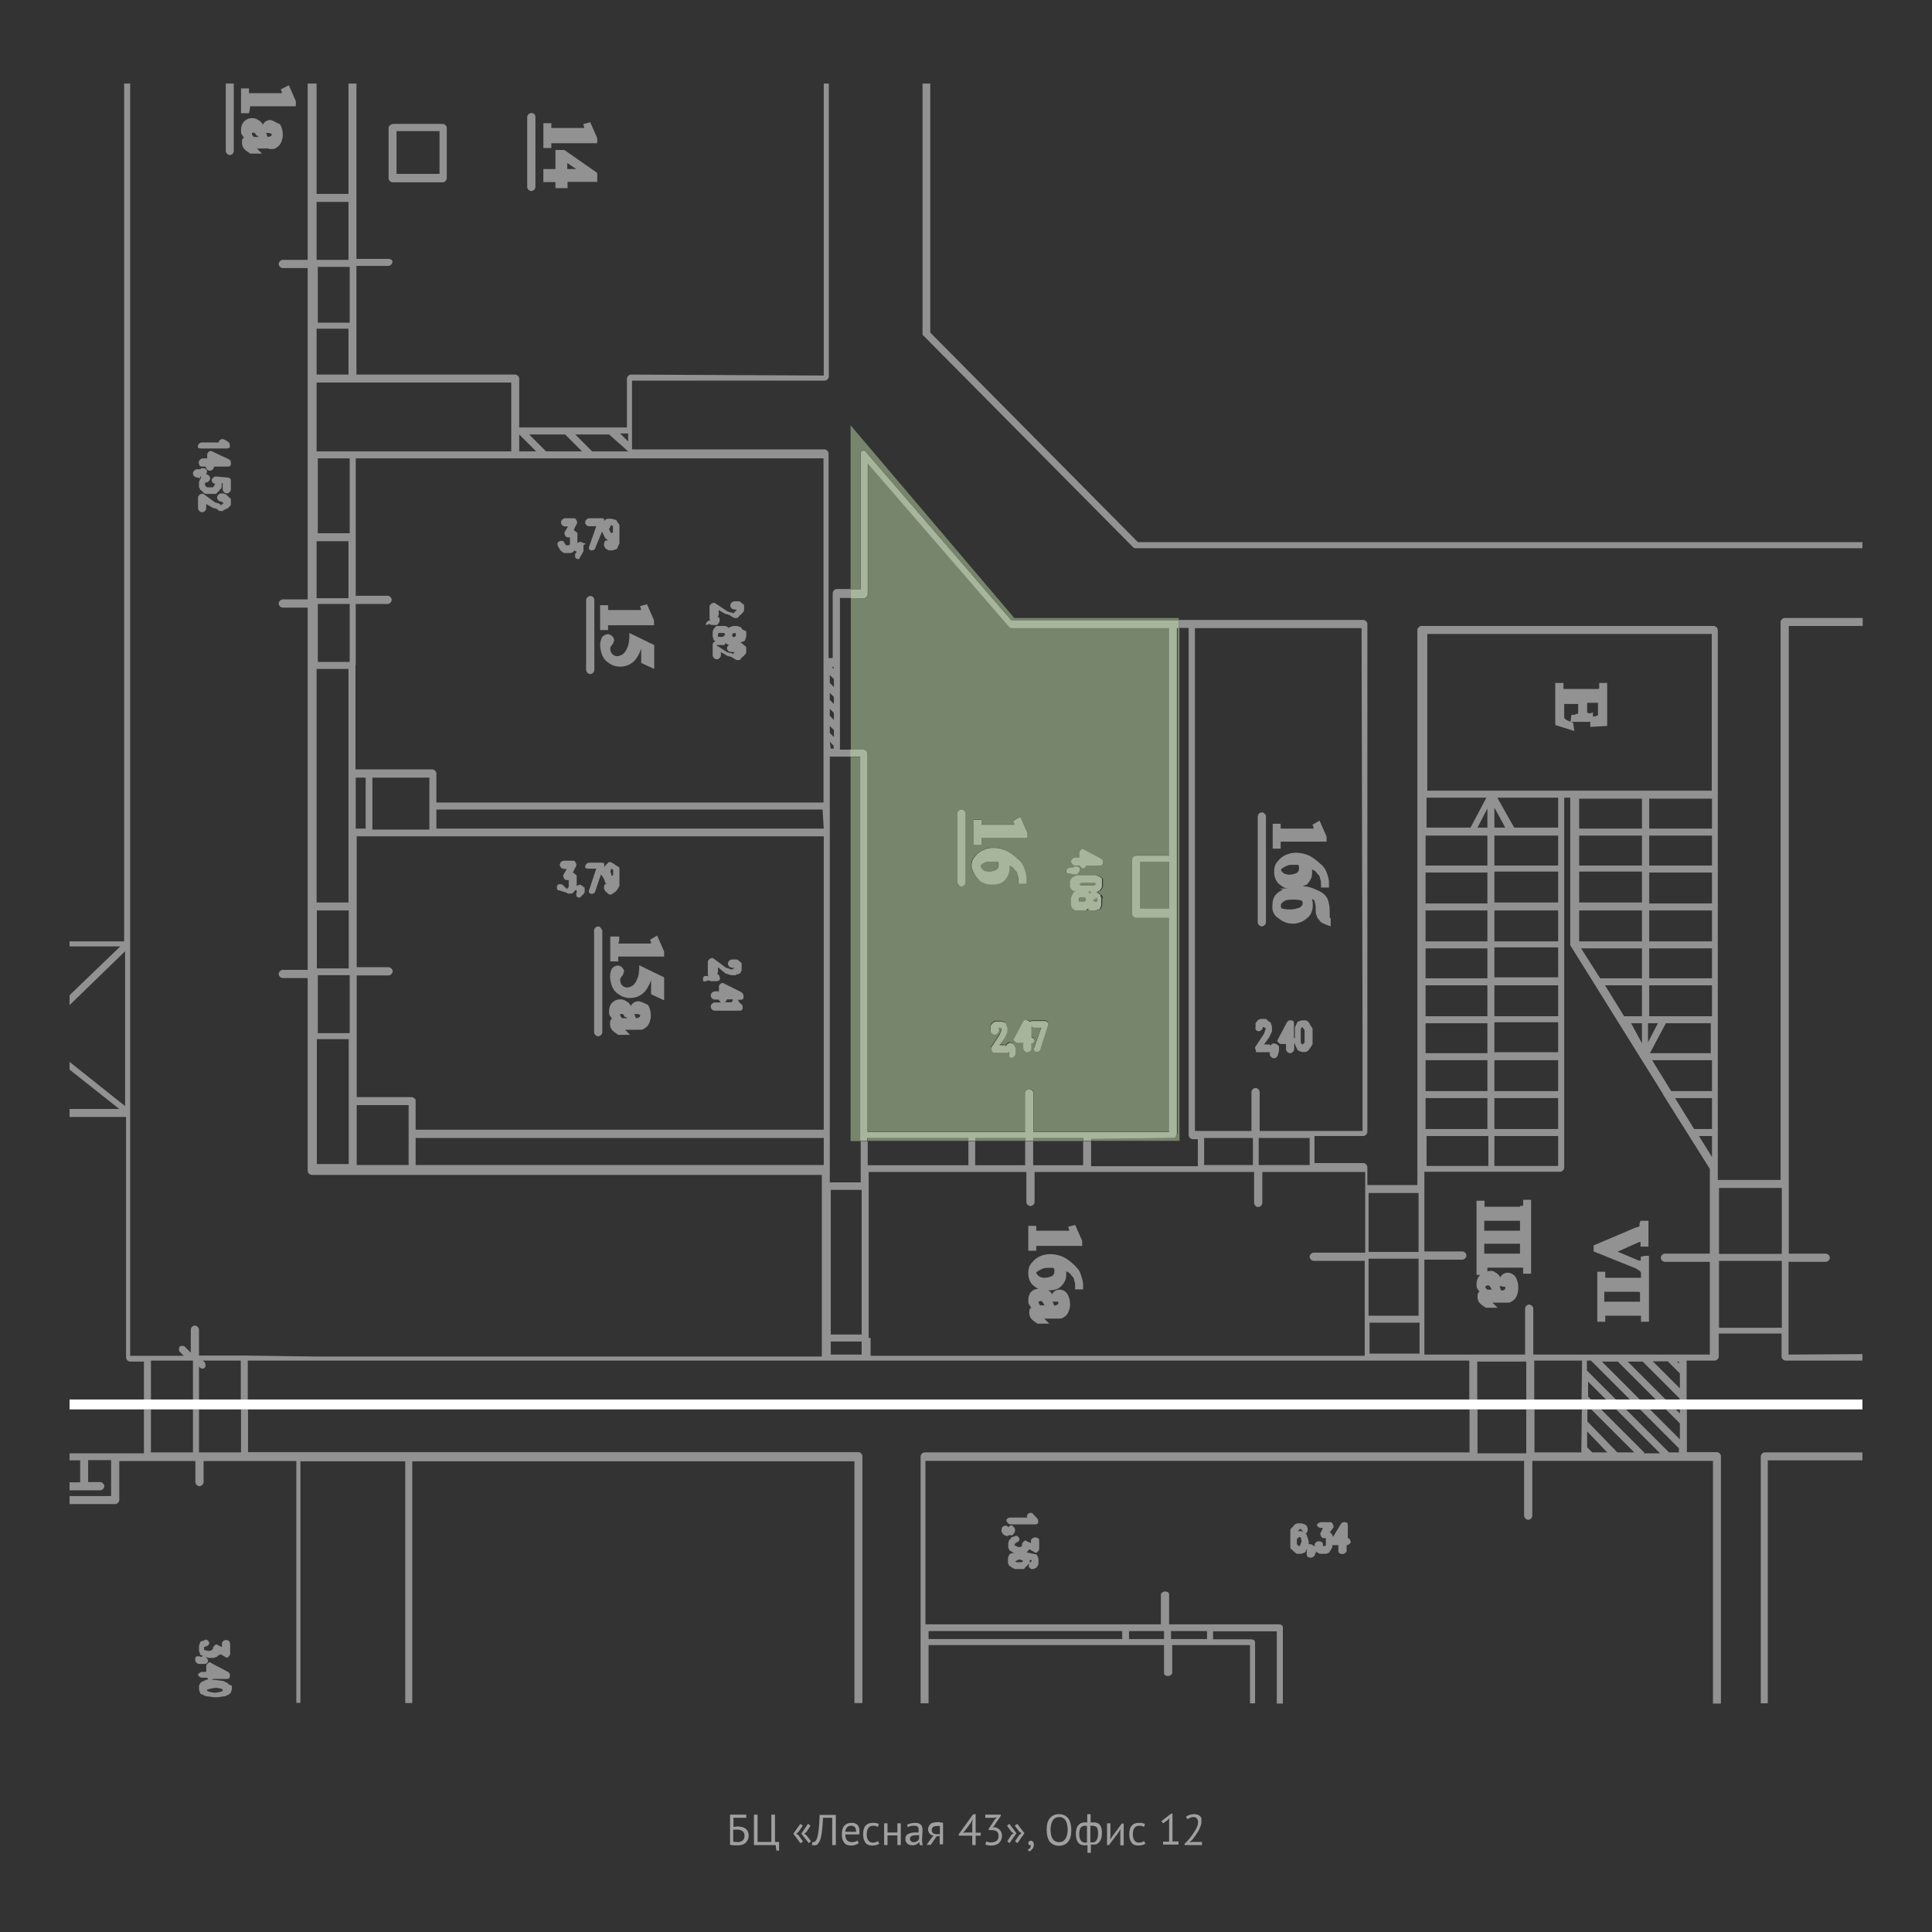 <?xml version="1.0" encoding="utf-8"?>
<!-- Generator: Adobe Illustrator 17.1.0, SVG Export Plug-In . SVG Version: 6.00 Build 0)  -->
<!DOCTYPE svg PUBLIC "-//W3C//DTD SVG 1.1//EN" "http://www.w3.org/Graphics/SVG/1.1/DTD/svg11.dtd">
<svg version="1.1" id="Layer_1" xmlns="http://www.w3.org/2000/svg" xmlns:xlink="http://www.w3.org/1999/xlink" x="0px" y="0px"
	 width="800px" height="800px" viewBox="0 0 800 800" enable-background="new 0 0 800 800" xml:space="preserve">
<rect x="0" y="0" width="800" height="800" fill="#333333" stroke="none"/>
<g id="Layer_2">
</g>
<g enable-background="new    ">
	<path fill="#A0A0A0" d="M302.2,751.4h6.8v1.3h-5.3v3.8c0.2,0,0.5-0.1,0.8-0.1s0.6-0.1,0.9-0.1c0.6,0,1.2,0.1,1.7,0.2
		c0.6,0.1,1,0.3,1.5,0.6c0.4,0.3,0.8,0.7,1,1.1c0.2,0.5,0.4,1.1,0.4,1.8c0,0.7-0.1,1.3-0.4,1.9c-0.3,0.5-0.6,0.9-1,1.3
		c-0.4,0.3-0.9,0.6-1.5,0.7c-0.6,0.2-1.1,0.2-1.8,0.2c-0.2,0-0.4,0-0.7,0c-0.3,0-0.5,0-0.8,0c-0.3,0-0.6-0.1-0.8-0.1
		c-0.3,0-0.5-0.1-0.7-0.1V751.4z M305.5,762.8c0.4,0,0.7-0.1,1.1-0.2c0.3-0.1,0.7-0.3,0.9-0.5c0.3-0.2,0.5-0.5,0.6-0.8
		c0.1-0.3,0.2-0.7,0.2-1.1c0-0.6-0.1-1-0.3-1.3c-0.2-0.3-0.4-0.6-0.7-0.8c-0.3-0.2-0.6-0.3-1-0.4c-0.4-0.1-0.8-0.1-1.2-0.1
		c-0.1,0-0.2,0-0.4,0s-0.3,0-0.4,0s-0.3,0-0.4,0c-0.1,0-0.2,0-0.3,0v5c0.1,0,0.2,0,0.3,0.1c0.1,0,0.3,0,0.5,0s0.3,0,0.5,0
		S305.3,762.8,305.5,762.8z"/>
	<path fill="#A0A0A0" d="M322.5,766.3h-1l-0.3-2.3h-9v-12.6h1.5v11.3h5.7v-11.3h1.5v11.3h1.7V766.3z"/>
	<path fill="#A0A0A0" d="M328.5,759.3l2.9-4.1l1,0.8l-1.8,2.6l-0.9,0.7l0.9,0.6l1.9,2.6l-1,0.8L328.5,759.3z M331.8,759.3l2.8-4.1
		l1,0.8l-1.7,2.6l-0.9,0.7l0.9,0.6l1.9,2.5l-0.9,0.8L331.8,759.3z"/>
	<path fill="#A0A0A0" d="M344.6,752.7h-3.8c-0.1,2.4-0.3,4.4-0.5,6c-0.2,1.6-0.5,2.8-0.9,3.7c-0.3,0.6-0.6,1-0.9,1.3
		s-0.8,0.4-1.2,0.4c-0.2,0-0.4,0-0.6,0c-0.2,0-0.3-0.1-0.5-0.1l0.2-1.3c0.1,0,0.2,0.1,0.4,0.1c0.2,0,0.4-0.1,0.6-0.2
		c0.2-0.1,0.4-0.4,0.6-0.7c0.2-0.3,0.3-0.8,0.5-1.3c0.1-0.5,0.3-1.2,0.4-2.1c0.1-0.8,0.2-1.8,0.3-3c0.1-1.1,0.1-2.5,0.2-4h6.7V764
		h-1.5V752.7z"/>
	<path fill="#A0A0A0" d="M355.6,763.2c-0.4,0.3-0.8,0.5-1.4,0.7c-0.5,0.2-1.1,0.3-1.7,0.3c-0.7,0-1.3-0.1-1.8-0.3s-0.9-0.5-1.2-1
		c-0.3-0.4-0.6-0.9-0.7-1.5c-0.2-0.6-0.2-1.2-0.2-1.9c0-1.5,0.3-2.7,1-3.5c0.7-0.8,1.7-1.2,2.9-1.2c0.4,0,0.8,0,1.2,0.1
		c0.4,0.1,0.8,0.3,1.1,0.5c0.3,0.3,0.6,0.6,0.8,1.1c0.2,0.5,0.3,1.1,0.3,1.8c0,0.4,0,0.8-0.1,1.3H350c0,0.5,0.1,1,0.2,1.4
		c0.1,0.4,0.3,0.8,0.5,1s0.5,0.5,0.9,0.6c0.4,0.1,0.8,0.2,1.3,0.2c0.4,0,0.8-0.1,1.2-0.2c0.4-0.1,0.7-0.3,0.9-0.5L355.6,763.2z
		 M352.5,756c-0.7,0-1.3,0.2-1.7,0.6c-0.4,0.4-0.7,1-0.8,1.9h4.5c0-0.9-0.2-1.6-0.5-1.9C353.6,756.2,353.1,756,352.5,756z"/>
	<path fill="#A0A0A0" d="M364.1,763.4c-0.4,0.3-0.8,0.5-1.3,0.6c-0.5,0.1-1,0.2-1.5,0.2c-0.7,0-1.3-0.1-1.8-0.3
		c-0.5-0.2-0.9-0.5-1.2-1c-0.3-0.4-0.5-0.9-0.7-1.5c-0.1-0.6-0.2-1.2-0.2-1.9c0-1.5,0.3-2.7,1-3.5c0.7-0.8,1.6-1.2,2.9-1.2
		c0.6,0,1.1,0,1.5,0.1s0.8,0.2,1.1,0.4l-0.4,1.2c-0.3-0.2-0.6-0.3-0.9-0.4c-0.3-0.1-0.7-0.1-1.1-0.1c-1.7,0-2.6,1.2-2.6,3.5
		c0,0.5,0,0.9,0.1,1.3c0.1,0.4,0.2,0.8,0.4,1.1c0.2,0.3,0.5,0.6,0.8,0.8c0.3,0.2,0.8,0.3,1.3,0.3c0.4,0,0.8-0.1,1.2-0.2
		c0.3-0.1,0.6-0.3,0.8-0.5L364.1,763.4z"/>
	<path fill="#A0A0A0" d="M371.6,760h-4.1v4h-1.4v-9h1.4v3.8h4.1V755h1.4v9h-1.4V760z"/>
	<path fill="#A0A0A0" d="M375.6,755.6c0.5-0.3,1-0.5,1.6-0.6c0.6-0.1,1.2-0.2,1.9-0.2c0.6,0,1.1,0.1,1.5,0.3
		c0.4,0.2,0.7,0.4,0.9,0.7c0.2,0.3,0.3,0.6,0.4,0.9c0.1,0.3,0.1,0.6,0.1,1c0,0.7,0,1.4-0.1,2.1c0,0.7-0.1,1.3-0.1,1.9
		c0,0.4,0,0.9,0.1,1.3c0,0.4,0.1,0.8,0.2,1.1h-1.1l-0.4-1.3h-0.1c-0.1,0.2-0.2,0.3-0.4,0.5c-0.2,0.2-0.4,0.3-0.6,0.4
		c-0.2,0.1-0.5,0.2-0.8,0.3c-0.3,0.1-0.6,0.1-1,0.1s-0.7-0.1-1.1-0.2s-0.6-0.3-0.9-0.5c-0.2-0.2-0.4-0.5-0.6-0.8
		c-0.1-0.3-0.2-0.7-0.2-1.1c0-0.5,0.1-1,0.3-1.3c0.2-0.4,0.5-0.6,0.9-0.8c0.4-0.2,0.9-0.4,1.4-0.5s1.1-0.1,1.8-0.1
		c0.2,0,0.3,0,0.5,0s0.3,0,0.5,0c0-0.4,0.1-0.7,0.1-1c0-0.7-0.1-1.1-0.4-1.4c-0.3-0.3-0.7-0.4-1.4-0.4c-0.2,0-0.4,0-0.7,0
		c-0.2,0-0.5,0.1-0.7,0.1c-0.2,0.1-0.5,0.1-0.7,0.2s-0.4,0.2-0.6,0.3L375.6,755.6z M378.2,762.8c0.3,0,0.6,0,0.9-0.1
		c0.3-0.1,0.5-0.2,0.7-0.3s0.4-0.3,0.5-0.5s0.2-0.3,0.3-0.5v-1.5c-0.2,0-0.3,0-0.5,0c-0.2,0-0.3,0-0.5,0c-0.4,0-0.7,0-1.1,0.1
		s-0.7,0.1-0.9,0.2c-0.3,0.1-0.5,0.3-0.6,0.5c-0.2,0.2-0.2,0.4-0.2,0.7c0,0.4,0.1,0.8,0.5,1C377.4,762.7,377.7,762.8,378.2,762.8z"
		/>
	<path fill="#A0A0A0" d="M389.2,760.2l-1.4,0.2l-2.4,3.5h-1.7l2.2-3.1l0.7-0.7c-0.6-0.1-1.2-0.3-1.6-0.8s-0.7-1-0.7-1.7
		c0-0.5,0.1-1,0.3-1.4s0.5-0.7,0.8-1s0.8-0.4,1.2-0.5s1-0.2,1.6-0.2c0.4,0,0.9,0,1.2,0.1c0.4,0.1,0.8,0.1,1.1,0.2v8.9h-1.4V760.2z
		 M389.2,756.2c-0.2-0.1-0.3-0.1-0.5-0.1c-0.2,0-0.4,0-0.5,0c-0.8,0-1.4,0.1-1.8,0.4c-0.4,0.3-0.6,0.7-0.6,1.3c0,0.5,0.2,1,0.6,1.3
		c0.4,0.3,1,0.4,1.7,0.4c0,0,0,0,0.1,0s0.1,0,0.1,0c0.1,0,0.2,0,0.3,0c0.1,0,0.3,0,0.6,0V756.2z"/>
	<path fill="#A0A0A0" d="M406.1,760.1H404v3.9h-1.4v-3.9H397v-0.6l6-8.3h1v7.7h2.1V760.1z M402.6,754.9l0.2-1.5h-0.1l-0.6,1.2
		l-2.5,3.4l-0.9,0.9l1.3-0.1h2.6V754.9z"/>
	<path fill="#A0A0A0" d="M410.7,762.9c0.4,0,0.8-0.1,1.1-0.2s0.6-0.3,0.9-0.5c0.3-0.2,0.4-0.5,0.6-0.8c0.1-0.3,0.2-0.7,0.2-1.1
		c0-0.8-0.2-1.5-0.7-1.9c-0.5-0.4-1.2-0.6-2.1-0.6h-1.3v-0.5l2.6-4l0.8-0.8l-1.2,0.2h-3.6v-1.3h6.4v0.5l-2.9,4.3l-0.6,0.5v0l0.6-0.1
		c0.5,0,0.9,0.1,1.3,0.3s0.8,0.4,1.1,0.7c0.3,0.3,0.5,0.7,0.7,1.1c0.2,0.4,0.3,0.9,0.3,1.4c0,0.6-0.1,1.2-0.3,1.7
		c-0.2,0.5-0.5,0.9-0.9,1.3s-0.8,0.6-1.4,0.8c-0.5,0.2-1.1,0.3-1.7,0.3c-0.5,0-1,0-1.5-0.1s-0.8-0.2-1.1-0.3l0.4-1.3
		c0.3,0.1,0.6,0.2,1,0.3S410.2,762.9,410.7,762.9z"/>
	<path fill="#A0A0A0" d="M420.9,759.1l-2.9,4.1l-0.9-0.8l1.7-2.6l0.9-0.7l-0.9-0.6L417,756l0.9-0.8L420.9,759.1z M424.2,759.1
		l-2.9,4.1l-1-0.8l1.8-2.6l0.9-0.7l-0.9-0.6l-1.9-2.5l1-0.8L424.2,759.1z"/>
	<path fill="#A0A0A0" d="M425.8,763.2c0-0.3,0.1-0.5,0.3-0.7c0.2-0.2,0.4-0.3,0.7-0.3c0.4,0,0.7,0.1,0.9,0.4
		c0.2,0.3,0.4,0.6,0.4,1.2c0,0.4-0.1,0.8-0.2,1.1c-0.1,0.3-0.3,0.6-0.5,0.8c-0.2,0.2-0.4,0.4-0.6,0.6c-0.2,0.2-0.5,0.3-0.7,0.3
		l-0.5-0.7c0.4-0.2,0.8-0.4,1-0.8c0.2-0.4,0.3-0.7,0.3-1.1c-0.1,0-0.2,0.1-0.3,0.1c-0.2,0-0.4-0.1-0.6-0.2
		C425.9,763.7,425.8,763.5,425.8,763.2z"/>
	<path fill="#A0A0A0" d="M433.4,757.7c0-2.1,0.4-3.7,1.3-4.8c0.9-1.1,2.2-1.7,3.8-1.7c0.9,0,1.7,0.2,2.3,0.5
		c0.6,0.3,1.2,0.8,1.6,1.3c0.4,0.6,0.7,1.3,0.9,2.1s0.3,1.7,0.3,2.7c0,2.1-0.4,3.7-1.3,4.8c-0.9,1.1-2.2,1.7-3.8,1.7
		c-0.9,0-1.6-0.2-2.3-0.5c-0.6-0.3-1.2-0.8-1.6-1.3c-0.4-0.6-0.7-1.3-0.9-2.1S433.4,758.6,433.4,757.7z M435,757.7
		c0,0.7,0.1,1.4,0.2,2c0.1,0.6,0.4,1.2,0.6,1.6s0.7,0.9,1.1,1.1s1,0.4,1.6,0.4c1.1,0,2-0.4,2.6-1.3c0.6-0.8,1-2.2,1-3.9
		c0-0.7-0.1-1.3-0.2-2c-0.1-0.6-0.4-1.2-0.6-1.7c-0.3-0.5-0.7-0.9-1.1-1.1c-0.5-0.3-1-0.4-1.6-0.4c-1.1,0-2,0.4-2.6,1.3
		S435,755.9,435,757.7z"/>
	<path fill="#A0A0A0" d="M450.1,764c-0.2,0.1-0.4,0.1-0.6,0.1c-0.2,0-0.4,0-0.6,0c-1.1,0-1.9-0.4-2.5-1.2c-0.6-0.8-0.9-2-0.9-3.6
		c0-1.5,0.3-2.7,1-3.5c0.6-0.8,1.6-1.2,2.8-1.2c0.3,0,0.6,0,0.9,0.1v-3.5h1.4v3.5c0.2,0,0.4-0.1,0.6-0.1s0.3,0,0.5,0
		c1.2,0,2.1,0.3,2.7,1c0.6,0.7,0.9,1.8,0.9,3.4c0,0.8-0.1,1.4-0.2,2c-0.2,0.6-0.4,1.1-0.7,1.5c-0.3,0.4-0.7,0.7-1.1,1
		s-1,0.3-1.6,0.3c-0.1,0-0.3,0-0.5,0c-0.2,0-0.4-0.1-0.5-0.1v3.5h-1.4V764z M449.2,763c0.1,0,0.3,0,0.4,0c0.1,0,0.3,0,0.5-0.1v-6.8
		c-0.1,0-0.3,0-0.4-0.1c-0.1,0-0.3,0-0.5,0c-0.7,0-1.3,0.3-1.7,0.8c-0.4,0.6-0.6,1.4-0.6,2.6c0,0.5,0,1,0.1,1.4
		c0.1,0.4,0.2,0.8,0.4,1.1c0.2,0.3,0.4,0.6,0.7,0.7C448.5,762.9,448.8,763,449.2,763z M452.3,756c-0.1,0-0.3,0-0.4,0
		c-0.1,0-0.3,0-0.4,0.1v6.8c0.1,0,0.3,0,0.4,0c0.2,0,0.3,0,0.5,0c0.8,0,1.3-0.3,1.7-1c0.4-0.6,0.6-1.6,0.6-2.8c0-1-0.2-1.8-0.5-2.4
		C453.8,756.3,453.2,756,452.3,756z"/>
	<path fill="#A0A0A0" d="M463.9,758.6l0.1-1.1h-0.1l-0.7,1.2l-4,5.3h-0.8v-9h1.4v5.5l-0.1,1.1h0.1l0.7-1.1l4-5.4h0.8v9h-1.4V758.6z"
		/>
	<path fill="#A0A0A0" d="M474.3,763.4c-0.4,0.3-0.8,0.5-1.3,0.6s-1,0.2-1.5,0.2c-0.7,0-1.3-0.1-1.8-0.3c-0.5-0.2-0.9-0.5-1.2-1
		c-0.3-0.4-0.5-0.9-0.7-1.5c-0.1-0.6-0.2-1.2-0.2-1.9c0-1.5,0.3-2.7,1-3.5c0.7-0.8,1.6-1.2,2.9-1.2c0.6,0,1.1,0,1.5,0.1
		c0.4,0.1,0.8,0.2,1.1,0.4l-0.4,1.2c-0.3-0.2-0.6-0.3-0.9-0.4c-0.3-0.1-0.7-0.1-1.1-0.1c-1.7,0-2.6,1.2-2.6,3.5c0,0.5,0,0.9,0.1,1.3
		c0.1,0.4,0.2,0.8,0.4,1.1c0.2,0.3,0.5,0.6,0.8,0.8c0.3,0.2,0.8,0.3,1.3,0.3c0.4,0,0.8-0.1,1.2-0.2c0.3-0.1,0.6-0.3,0.8-0.5
		L474.3,763.4z"/>
	<path fill="#A0A0A0" d="M481.6,762.6h2.5v-8.7l0.2-1.1l-0.7,0.8l-2,1.4l-0.7-0.9l4-3.1h0.6v11.5h2.5v1.3h-6.4V762.6z"/>
	<path fill="#A0A0A0" d="M497.5,754.2c0,0.6-0.1,1.3-0.4,2c-0.2,0.7-0.5,1.3-0.9,2c-0.4,0.7-0.8,1.3-1.3,2c-0.5,0.6-0.9,1.3-1.4,1.8
		l-0.9,0.8v0.1l1.2-0.2h3.9v1.3h-7.2v-0.5c0.3-0.3,0.6-0.6,1-1c0.4-0.4,0.8-0.9,1.2-1.4c0.4-0.5,0.8-1,1.2-1.6
		c0.4-0.6,0.7-1.1,1.1-1.7c0.3-0.6,0.6-1.1,0.8-1.7c0.2-0.6,0.3-1.1,0.3-1.6c0-0.6-0.2-1.1-0.5-1.5s-0.8-0.6-1.5-0.6
		c-0.5,0-0.9,0.1-1.3,0.3c-0.4,0.2-0.8,0.4-1.1,0.6l-0.6-1c0.4-0.4,0.9-0.6,1.5-0.8s1.2-0.3,1.9-0.3c0.5,0,1,0.1,1.4,0.2
		c0.4,0.2,0.7,0.4,1,0.6c0.3,0.3,0.5,0.6,0.6,1C497.4,753.4,497.5,753.8,497.5,754.2z"/>
</g>
<g>
	<path fill="none" d="M652.7,327.4h56.2v-64.9h-0.4h-41.7h-75.6v64.9h56.2H652.7z M644,282.8h3.3v2.1v0.4c0,0,0.4,0,1.2,0h12.4
		c0.8,0,1.2,0,1.2-0.4h0v-2.1h3.3v17.8l-7,0.4v-2.1h-7.9l0.8,0.4l0.4,3.3l-7.9-2.5V282.8z"/>
	<polygon fill="none" points="679.9,408 664.6,408 672.5,420.8 679.9,420.8 	"/>
	<polygon fill="none" points="679.9,423.7 675.4,423.7 679.9,432 	"/>
	<path fill="none" d="M651.8,296c0.8-0.4,1.2-0.4,1.2-0.4c0.4,0,0.4-0.4,0.4-1.2h0v-2.9h-5c-0.4,0-0.8,0-0.8,0v3.3
		c0,1.2,0,2.1,0,2.1c0,0.4,0,0.4,0.4,0.8c0.4,0.4,1.2,0.8,2.1,1.2l0.4-2.9H651.8z"/>
	<path fill="none" d="M659.7,295.2v1.7c1.2,0,1.7-0.4,1.7-0.4c0.4,0,0.4-0.4,0.4-0.4s0,0,0-1.2v-3.7h-4.5v2.9c0,0.8,0,1.2,0,1.2
		s0.4,0.4,1.2,0.4L659.7,295.2z"/>
	<rect x="682.8" y="330.7" fill="none" width="26" height="12.4"/>
	<rect x="653.9" y="346" fill="none" width="26" height="12.4"/>
	<rect x="590.3" y="439" fill="none" width="25.6" height="12.8"/>
	<rect x="653.9" y="360.9" fill="none" width="26" height="12.8"/>
	<rect x="653.9" y="377" fill="none" width="26" height="12.8"/>
	<rect x="682.8" y="392.7" fill="none" width="26" height="12.4"/>
	<rect x="682.8" y="346" fill="none" width="26" height="12.4"/>
	<polygon fill="none" points="691.9,451.8 708.9,451.8 708.9,439 684.1,439 	"/>
	<polygon fill="none" points="682.4,431.6 686.5,423.7 682.4,423.7 	"/>
	<polygon fill="none" points="701.4,467.5 708.9,467.5 708.9,454.7 693.6,454.7 	"/>
	<polygon fill="none" points="708.9,479.1 708.9,470.4 703.5,470.4 	"/>
	<rect x="682.8" y="361.3" fill="none" width="26" height="12.8"/>
	<rect x="682.8" y="377" fill="none" width="26" height="12.8"/>
	<rect x="682.8" y="408" fill="none" width="26" height="12.8"/>
	<rect x="653.9" y="330.7" fill="none" width="26" height="12.4"/>
	<polygon fill="none" points="708.4,423.7 689.8,423.7 683.2,436.1 708.4,436.1 	"/>
	<polygon fill="none" points="645.2,330.3 620,330.3 627,342.7 645.2,342.7 	"/>
	<polygon fill="none" points="615.5,330.3 590.7,330.3 590.7,342.7 608.9,342.7 	"/>
	<rect x="590.3" y="361.3" fill="none" width="25.6" height="12.8"/>
	<polygon fill="none" points="615.9,342.7 615.9,334.9 611.7,342.7 	"/>
	<rect x="590.7" y="470.4" fill="none" width="25.6" height="12.4"/>
	<rect x="590.3" y="346" fill="none" width="25.6" height="12.4"/>
	<rect x="590.3" y="408" fill="none" width="25.6" height="12.8"/>
	<rect x="590.3" y="423.7" fill="none" width="25.6" height="12.4"/>
	<rect x="590.3" y="392.7" fill="none" width="25.6" height="12.4"/>
	<rect x="590.3" y="377" fill="none" width="25.6" height="12.8"/>
	<rect x="618.8" y="377" fill="none" width="26.4" height="12.8"/>
	<rect x="618.8" y="454.7" fill="none" width="26.4" height="12.8"/>
	<rect x="618.8" y="439" fill="none" width="26.4" height="12.8"/>
	<polygon fill="none" points="618.8,334.4 618.8,342.7 623.3,342.7 	"/>
	<rect x="618.8" y="423.3" fill="none" width="26.4" height="12.4"/>
	<rect x="618.8" y="408" fill="none" width="26.4" height="12.8"/>
	<rect x="618.8" y="360.9" fill="none" width="26.4" height="12.8"/>
	<rect x="618.8" y="470.4" fill="none" width="26.4" height="12.4"/>
	<rect x="618.8" y="346" fill="none" width="26.4" height="12.4"/>
	<rect x="618.8" y="392.3" fill="none" width="26.4" height="12.4"/>
	<polygon fill="none" points="679.9,392.7 654.7,392.7 662.6,405.1 679.9,405.1 	"/>
	<polygon fill="none" points="670,563.8 666.7,563.8 663.4,563.8 679.1,579.5 685.7,579.5 	"/>
	<polygon fill="none" points="657.6,572.1 657.6,578.3 658.9,579.5 665.1,579.5 	"/>
	<polygon fill="none" points="658.9,563.4 657.2,563.4 657.2,567.5 669.2,579.5 675,579.5 	"/>
	<polygon fill="none" points="608.4,563.4 129.5,563.4 102.6,563.4 102.6,579.5 608.4,579.5 	"/>
	<rect x="611.7" y="563.8" fill="none" width="20.2" height="15.7"/>
	<polygon fill="none" points="655.1,563.4 635.3,563.4 635.3,579.5 655,579.5 	"/>
	<polygon fill="none" points="695.6,579.1 680.3,563.8 674.1,563.8 689.8,579.5 695.6,579.5 	"/>
	<polygon fill="none" points="695.6,583.6 694,583.6 695.6,585.3 	"/>
	<polygon fill="none" points="72.1,601.4 79.9,601.4 79.9,583.6 62.5,583.6 62.5,601.4 	"/>
	<rect x="82.4" y="583.6" fill="none" width="17.4" height="17.8"/>
	<rect x="164.2" y="54.3" fill="none" width="17.8" height="17.8"/>
	<polygon fill="none" points="422.1,645.6 420.4,646.4 420.8,646.9 422.9,646.9 423.7,646.4 423.3,646 	"/>
	<path fill="none" d="M106.4,56.3c-0.4-0.8-0.8-1.2-0.8-1.2c-0.4-0.4-1.2,0-1.2,0c0,0.4,0,0.4,0,0.4s0,0.4,0.8,1.2h2.1
		C106.8,56.3,106.8,55.9,106.4,56.3z"/>
	<path fill="none" d="M112.1,56.3c0.4,0,0.4-0.4,0.4-0.8l-0.8-0.4c-0.4,0-0.8,0-1.7,0c0.4,0.4,0.4,1.2,0.8,1.7
		C111.7,56.7,112.1,56.3,112.1,56.3z"/>
	<polygon fill="none" points="234.9,67.5 234.9,70 238.6,70 	"/>
	<rect x="62.5" y="563.4" fill="none" width="17.4" height="16.1"/>
	<path fill="none" d="M99.7,563.4h-12H84l0.8,0.8c0.4,0.4,0.4,1.7,0,2.1c-0.4,0.4-0.8,0.4-1.2,0.4c0,0-0.4,0-0.8-0.4l-0.4-0.4v13.6
		h17.4V563.4z"/>
	<polygon fill="none" points="695.6,589.4 689.8,583.6 683.2,583.6 695.6,596 	"/>
	<polygon fill="none" points="482,678.7 482,675.4 467.5,675.4 467.5,678.7 481.6,678.7 	"/>
	<polygon fill="none" points="352.2,313.4 346.4,313.4 343.6,313.4 343.6,334 343.6,344.8 343.6,364.6 343.6,370.4 343.6,469.6 
		343.6,489.4 356.4,489.4 356.4,483.6 356.4,472.5 352.2,472.5 	"/>
	<rect x="403.9" y="472.5" fill="none" width="20.7" height="9.9"/>
	<path fill="none" d="M539,633.6v-0.4h-0.4h-0.4l-0.8,0.8c0,0,0,0,0.4,0h0.4h0.4l1.2,0.4C539.4,634,539,634,539,633.6z"/>
	<rect x="359.3" y="472.5" fill="none" width="41.7" height="9.9"/>
	<rect x="347.7" y="247.7" fill="none" width="4.5" height="62.8"/>
	<path fill="none" d="M451.8,472.5v10.3H496v-11.2H494c-0.8,0-1.7-0.8-1.7-1.7V260.1h-4.1v212.4H451.8z"/>
	<polygon fill="none" points="684.5,563.8 695.6,574.9 695.6,568.8 690.7,563.8 	"/>
	<rect x="711.8" y="522.1" fill="none" width="26" height="27.7"/>
	<polygon fill="none" points="538.2,636.5 537.8,636.5 537,637.3 537,639.4 537.8,640.2 538.2,640.2 539,638.2 538.6,636.5 	"/>
	<rect x="711.8" y="491.9" fill="none" width="26" height="27.3"/>
	<polygon fill="none" points="657.2,599.3 659.3,601.4 665.5,601.4 657.2,592.7 	"/>
	<rect x="611.7" y="583.6" fill="none" width="20.2" height="18.2"/>
	<polygon fill="none" points="669.6,601.4 672.1,601.4 675.4,601.4 676.6,601.4 658.9,583.6 657.2,583.6 657.2,588.6 	"/>
	<polygon fill="none" points="654.3,601.4 654.7,601.4 654.9,583.6 635.3,583.6 635.3,601.4 	"/>
	<polygon fill="none" points="680.8,601.8 687.4,601.8 669.2,583.6 663,583.6 680.8,601.4 	"/>
	<polygon fill="none" points="695.2,601.4 695.2,599.7 679.1,583.6 673.3,583.6 691.1,601.4 	"/>
	<rect x="384.5" y="675.4" fill="none" width="80.2" height="3.3"/>
	<rect x="427.9" y="472.5" fill="none" width="20.7" height="9.9"/>
	<rect x="484.9" y="675.4" fill="none" width="14.9" height="3.3"/>
	<polygon fill="none" points="694.4,563.8 695.2,564.6 695.2,563.8 	"/>
	<polygon fill="none" points="260.1,186.9 252.2,179.9 238.2,179.9 245.2,186.9 	"/>
	<polygon fill="none" points="131.1,469.6 131.1,482 144.4,482 144.4,455.5 144.4,430.3 131.1,430.3 	"/>
	<rect x="131.6" y="403.9" fill="none" width="13.2" height="24"/>
	<rect x="131.1" y="377" fill="none" width="13.2" height="24"/>
	<polygon fill="none" points="144.4,370.4 144.4,364.6 144.4,344.8 144.4,320.4 144.4,277 131.1,277 131.1,373.7 144.4,373.7 	"/>
	<rect x="590.3" y="454.7" fill="none" width="25.6" height="12.8"/>
	<rect x="131.1" y="224.1" fill="none" width="13.2" height="23.6"/>
	<rect x="131.6" y="250.1" fill="none" width="13.2" height="24"/>
	<polygon fill="none" points="85.7,700.2 86.5,700.6 88.6,701 89.4,701 91.5,700.6 92.3,700.2 91.9,699.3 89.8,698.9 89,698.9 
		86.9,699.3 85.7,699.7 	"/>
	<polygon fill="none" points="345.2,302.2 343.6,300.6 343.6,303.4 345.2,305.1 	"/>
	<polygon fill="none" points="260.1,179.5 256.8,179.5 260.1,182.8 	"/>
	<polygon fill="none" points="241.1,186.9 234,179.9 219.2,179.9 226.2,186.9 	"/>
	<polygon fill="none" points="345.2,310.1 345.2,308.8 343.6,307.2 344,310.1 	"/>
	<rect x="131.6" y="189.8" fill="none" width="13.2" height="31"/>
	<rect x="131.6" y="110.5" fill="none" width="13.2" height="23.1"/>
	<polygon fill="none" points="215,179.9 215,186.9 222.1,186.9 	"/>
	<rect x="131.1" y="83.6" fill="none" width="13.2" height="24"/>
	<rect x="131.1" y="136.1" fill="none" width="13.2" height="19"/>
	<polygon fill="none" points="303.1,263 303.5,263.8 303.9,263.8 304.7,263.4 304.7,262.1 303.5,262.1 	"/>
	<rect x="147.3" y="322" fill="none" width="4.1" height="21.1"/>
	<path fill="none" d="M258.8,421.2c-0.4-0.8-0.8-1.2-0.8-1.2c-0.4-0.4-1.2,0-1.2,0c0,0.4,0,0.4,0,0.4s0,0.4,0.8,1.2h2.1
		C259.7,421.2,259.7,421.2,258.8,421.2z"/>
	<polygon fill="none" points="147.7,482.4 169.2,482.4 169.2,470 169.2,457.6 147.7,457.6 	"/>
	<path fill="none" d="M300.2,415h2.9c0-0.4,0.4-0.8,0.4-1.2H301C301,414.2,300.6,414.6,300.2,415z"/>
	<path fill="none" d="M262.6,420c0.4,0.4,0.4,1.2,0.8,1.7c0.8,0,1.2-0.4,1.2-0.4c0.4,0,0.4-0.4,0.4-0.8l-0.8-0.4
		C263.8,420,263.4,420,262.6,420z"/>
	<rect x="172.1" y="471.2" fill="none" width="169" height="11.2"/>
	<path fill="none" d="M172.1,467.9h169v-97.5v-5.8h0v-18.2H179.5H153h-5.4v18.2v5.8v5v25.2h13.2c0.8,0,1.7,0.8,1.7,1.7
		c0,0.8-0.8,1.7-1.7,1.7h-13.2v25.2v25.2h22.7c0.8,0,1.7,0.8,1.7,1.2V467.9z M249.3,414.6v12.8c0,0.8-0.8,1.7-1.7,1.7
		c-0.8,0-1.7-0.8-1.7-1.7v-12.8v-29.3c0-0.8,0.8-1.7,1.7-1.7c0.8,0,1.2,0.8,1.7,1.7V414.6z M268.8,424.1c-0.4,0.8-1.2,1.7-2.1,2.1
		c-0.4,0.4-0.8,0.4-2.9,0.4h-4.5h-0.4l2.1,2.1h-5l-0.4-0.4c-2.1-1.2-2.9-2.5-2.9-4.1c0-0.8,0-1.7,0.8-2.1c-0.4-0.8-0.8-1.2-0.8-1.2
		c-0.4-0.4-0.4-1.2-0.4-2.1c0-1.2,0.4-2.5,1.2-3.3c1.2-1.7,4.1-2.1,5.8-0.8c0.8,0.4,1.7,1.2,2.1,2.1c0-0.4,0.4-0.8,0.8-1.2
		c0.4-0.4,1.2-0.8,2.1-0.8c1.2,0,2.5,0.8,4.1,1.7c0.8,1.2,1.2,2.9,1.2,4.5C269.6,422,269.2,423.3,268.8,424.1z M275,414.2l-5.4-2.5
		v-5.8c-0.8,2.1-1.7,3.7-2.9,5c-2.5,2.5-6.2,2.9-9.1,1.7c-0.8-0.4-1.7-0.8-2.5-1.7s-1.2-1.7-1.7-2.5c-0.4-1.2-0.8-2.9-0.8-4.1
		s0.4-2.5,0.8-3.3c0.8-0.8,1.7-1.2,2.5-1.2c0.4,0,1.2,0.4,1.7,0.8c0.4,0.4,0.8,0.8,0.8,1.7c0,0.4-0.4,0.8-0.4,1.2
		c0,0.4-0.4,0.4-0.8,1.2c-0.4,0.4-0.4,0.8-0.4,1.2c0,0.8,0.4,1.7,0.8,2.1c1.2,1.2,2.9,1.2,4.5,0c0.4-0.4,1.2-1.2,1.7-2.5
		c0.4-0.8,0.8-2.1,0.8-3.7v-2.1l10.3,5V414.2z M308,412.5c0,0.8-0.4,1.2-1.2,1.2h-1.2c0,0,0.4,0.4,0.4,0.8l0.8,0.8
		c0.8,0.4,0.8,0.8,0.8,1.7s-0.4,1.2-1.2,1.2H296c-0.8,0-1.7-0.8-1.7-1.7s0.8-1.7,1.7-1.7h2.5c-0.4-0.4-0.8-0.8-0.8-1.2H296
		c-0.8,0-1.7-0.8-1.7-1.7s0.8-1.7,1.7-1.7h1.7v-2.1c0-0.4,0.4-0.8,0.8-1.2c0.4,0,0.8-0.4,1.2,0l7,3.3
		C307.6,410.9,308,411.3,308,412.5z M291.5,404.3c0.4-0.4,1.7-0.4,2.1,0c-0.4-0.4-0.4-0.8-0.4-1.2v-5c0-0.4,0.4-0.8,0.8-1.2
		c0.8-0.4,1.2-0.4,1.7,0l5,3.7l2.5,0.8l0.4-0.4h0.4v-0.4h-0.8c-0.8,0-1.7-0.8-1.7-1.7c0-0.8,0.8-1.7,1.7-1.7h1.2c0.4,0,0.8,0,0.8,0
		l0.8,0.4c0,0.4,0.4,0.4,0.4,0.4l0.4,0.4c0.4,0,0.4,0.4,0.4,0.8v1.7c0,0.4,0,0.8,0,0.8l-0.4,0.8c0,0.4-0.8,0.8-1.2,0.8h-0.4
		l-0.4,0.4c-0.4,0-0.4,0-0.8,0h-0.8h-0.4l-2.5-0.8c0-0.4-0.4-0.4-0.4-0.4l-2.5-2.1v2.1c0,0.4-0.4,0.4-0.4,0.8h0.4l0.4,0.4
		c0.4,0.4,0.4,1.2,0.4,1.7s-0.8,0.8-1.2,0.8h-2.5c0,0-0.4,0-0.8-0.4l-2.1,0.4C291.1,405.9,291.1,404.7,291.5,404.3z M267.5,390.6
		c1.2,0,1.7,0,2.1,0v-0.4l-0.4-1.2l2.9-1.7l2.9,6.6v2.1h-17.8c-0.4,0-0.8,0-1.2,0c0,0,0,0.4,0,0.8v1.2h-3.3v-10.3h3.7v1.2
		c0,0.8,0,0.8-0.4,1.7c0,0,0.4,0,1.2,0H267.5z M244,357.2h5c0.4,0,0.8,0,1.2,0.4c0,0.4,0,0.8,0,1.2v0.4l0.4-0.8
		c0.4,0,0.4-0.4,0.4-0.4l0.8-0.8c0-0.4,0.4-0.4,0.8-0.4h0.4c0.4,0,0.4,0.4,0.8,0.4l1.2,0.8l1.2,0.8c0.4,0,0.4,0.4,0.4,0.8v7
		c0,0.4-0.4,0.4-0.4,0.8l-0.8,1.2l-0.4,0.4l-1.2,0.8c-0.4,0.4-0.4,0.4-0.8,0.4h-0.4c0,0-0.4,0-0.8-0.4l-0.8-0.8
		c-0.4,0-0.4-0.4-0.4-0.4l-0.4-0.8c0-0.8,0-1.7,0.8-2.1c0.4,0,0.4,0,0.4,0c-0.4,0-0.8-0.4-0.8-0.8l-0.4-1.2l-0.8-1.2
		c-0.4-0.4-0.4-0.4-0.4-0.8l-2.5,7.4c0,0.4-0.8,0.8-1.2,0.8h-0.4c-0.8,0-1.2-0.8-0.8-1.7l2.9-8.7H244c-0.8,0-1.7,0-1.7-0.8
		C242.3,358,243.1,357.2,244,357.2z M231.2,366.3c0.4-0.4,1.7-0.4,2.1,0l1.7,1.7l0.8-0.8v-2.9h-0.8c-0.4,0-0.8,0-1.2-0.8
		c-0.4-0.8-0.4-1.2,0-1.7l1.2-2.1h-1.2c-0.8,0-1.7-0.8-1.7-1.7c0-0.8,0.8-1.7,1.7-1.7h3.7c0.4,0,0.8,0,1.2,0.8
		c0.4,0.8,0.4,1.2,0,1.7l-1.2,2.5h0.4c0,0.4,0.4,0.4,0.4,0.4l0.4,0.4c0.4,0,0.4,0.4,0.4,0.8v3.7c0.4-0.4,1.2-0.8,1.7-0.4l0.8,0.4
		c0,0.4,0.4,0.4,0.4,0.4c0.4,0,0.4,0.4,0.4,0.8v1.2c0,0,0,0.4-0.4,0.8l-1.2,1.2c0,0.4-0.8,0.4-0.8,0.4s-0.4,0-0.8-0.4
		c-0.4-0.4-0.4-1.7,0-2.1l-0.4-0.8l-1.2,1.2c0,0.4-0.4,0.4-0.8,0.4h-1.2c0,0-0.4,0-0.8-0.4l-3.3-1.2
		C230.7,367.9,230.7,366.7,231.2,366.3z"/>
	<polygon fill="none" points="253.1,362.1 253.1,362.5 253.5,362.5 253.9,362.1 253.9,360.1 253.1,359.7 252.6,360.9 253.1,361.7 	
		"/>
	<polygon fill="none" points="253.9,220.4 253.9,217.9 253.5,217.5 253.1,217.5 252.6,218.3 252.2,219.1 253.1,220.8 	"/>
	<path fill="none" d="M301,268.3c0-0.4,0.4-0.8,0.8-1.2l-0.8-0.4l-0.4-0.4l-0.4,0.4c0,0.4-0.4,0.4-0.8,0.4h-2.9l4.5,2.9l1.2,0.4h0.4
		l0.8,0.4l0.4-0.4c0-0.4,0.4-0.4,0.4-0.4h-1.7C301.8,270,301,269.2,301,268.3z"/>
	<polygon fill="none" points="345.2,295.2 343.6,293.5 343.6,296.4 345.2,298.1 	"/>
	<polygon fill="none" points="300.2,263 300.2,262.5 299.7,262.1 297.7,262.1 297.3,262.5 297.3,263.8 299.3,263.8 	"/>
	<polygon fill="none" points="177.8,343.5 177.8,334 177.8,322 154.3,322 154.3,343.5 	"/>
	<polygon fill="none" points="180.7,335.3 180.7,343.1 341.1,343.1 340.7,335.3 	"/>
	<path fill="none" d="M179.1,318.7c0.8,0,1.7,0.8,1.7,1.7v12h160.3v-94.6v-47.9h-57h-23.1H213h-65.7V222v24.8h13.2
		c0.8,0,1.7,0.8,1.7,1.7c0,0.8-0.8,1.7-1.7,1.7h-13.2v25.2v43.4h5.4H179.1z M308.8,261.7v1.2v0.4l-0.4,1.2c0,0.4-0.4,0.8-0.8,0.8
		l-1.2,0.4l1.2,0.8c0,0.4,0.4,0.4,0.4,0.4l0.4,0.4c0.4,0,0.4,0.4,0.4,0.8v1.7c0,0,0,0.4-0.4,0.8l-0.4,0.4c0,0.4-0.4,0.4-0.4,0.4
		l-0.4,0.4l-0.8,0.8c0,0.4-0.4,0.4-0.8,0.4h-0.8c-0.4,0-0.4-0.4-0.8-0.4l-1.2-0.8l-1.2-0.4H301l-2.9-1.7v1.7c0,0.8-0.8,1.7-1.7,1.7
		c-0.8,0-1.7-0.8-1.7-1.7v-4.5c0-0.4,0.4-0.8,0.8-1.2h0.4l-0.4-0.4c-0.4,0-0.4,0-0.4-0.4l-0.4-1.2v-0.4v-1.2v-0.4l0.4-1.2l0.4-0.4
		l0.4-0.4c0-0.4,0.4-0.4,0.8-0.4h3.3c0.4,0,0.4,0.4,0.8,0.4l0.8,0.4c0-0.4,0.4-0.4,0.4-0.4l1.2-0.4h0.4h0.8h0.4l1.2,0.4
		c0.4,0,0.8,0.4,0.8,0.8l1.7,0.8V261.7z M294,256.8h0.4c-0.4-0.4-0.4-0.4-0.4-0.8v-5c0-0.4,0.4-0.8,0.8-1.2c0.8-0.4,1.2-0.4,1.7,0
		l5,3.3l1.2,0.4h0.4l0.8,0.4l0.4-0.4c0-0.4,0.4-0.4,0.4-0.4l0.4-0.4v-0.4h-0.8c-0.8,0-1.7-0.8-1.7-1.7c0-0.8,0.8-1.7,1.7-1.7h1.2
		c0.4,0,0.8,0,0.8,0l0.8,0.4c0,0.4,0.4,0.4,0.4,0.4l0.4,0.4c0.4,0,0.4,0.4,0.4,0.8v1.7c0,0,0,0.4-0.4,0.8l-0.4,0.4
		c0,0.4-0.4,0.4-0.4,0.4l-0.4,0.4l-0.8,0.8c0,0.4-0.4,0.4-0.8,0.4h-0.8c-0.4,0-0.4-0.4-0.8-0.4l-1.2-0.8l-1.2-0.4h-0.4l-2.9-1.7v2.1
		c0,0.4-0.4,0.4-0.4,0.8c0.4,0,0.8,0.4,0.8,0.8c0,0.4,0,1.2-0.4,1.7l-0.4,0.4c0,0.4-0.4,0.4-0.8,0.4h-1.2c-0.4,0-0.8,0-0.8,0
		l-0.4-0.4c-0.8,0-1.7,0.8-1.7,0C292.3,257.6,293.1,256.8,294,256.8z M246,277.4c0,0.8-0.8,1.7-1.7,1.7s-1.7-0.8-1.7-1.7v-28.9
		c0-0.8,0.8-1.7,1.7-1.7s1.7,0.4,1.7,1.7V277.4z M270.8,277l-5.4-2.5v-5.8c-0.8,2.1-1.7,3.7-2.9,5c-2.5,2.5-6.2,2.9-9.1,1.7
		c-0.8-0.4-1.7-0.8-2.5-1.7s-1.2-1.7-1.7-2.5c-0.4-1.2-0.8-2.9-0.8-4.1c0-1.2,0.4-2.5,0.8-3.3c0.8-0.8,1.7-1.2,2.5-1.2
		c0.4,0,1.2,0.4,1.7,0.8c0.4,0.4,0.8,0.8,0.8,1.7c0,0.4-0.4,0.8-0.4,1.2c0,0.4-0.4,0.4-0.8,1.2c-0.4,0.4-0.4,0.8-0.4,1.2
		c0,0.8,0.4,1.7,0.8,2.1c1.2,1.2,2.9,1.2,4.5,0c0.4-0.4,1.2-1.2,1.7-2.5c0.4-0.8,0.8-2.1,0.8-3.7v-2.5l10.3,5V277z M263.4,252.6
		c1.2,0,1.7,0,2.1,0v-0.4L265,251l2.9-0.8l2.9,6.6v2.1h-17.8c-0.4,0-0.8,0-1.2,0c0,0,0,0.4,0,0.8v1.2h-3.3v-10.3h3.3v1.2
		c0,0.4,0,0.8,0,0.8s0.4,0,1.2,0H263.4z M244,214.6h5c0.4,0,0.8,0,1.2,0.4c0,0.4,0,0.4,0,0.8c0.4-0.4,0.4-0.8,0.8-0.8l0.8-0.4
		c0.4,0,0.4,0,0.8,0h0.4h0.4l1.2,0.4c0.4,0,0.8,0,0.8,0.4l0.8,1.2c0.4,0.4,0.4,0.4,0.4,0.8v6.6c0,0.4,0,0.8,0,0.8l-0.8,1.7
		c0,0.4-0.4,0.8-0.8,0.8l-1.2,0.4h-0.4h-0.4c-0.4,0-0.8,0-0.8,0l-0.8-0.4c-0.4-0.4-0.8-0.4-0.8-0.8l-0.4-0.8c0-0.8,0-1.7,0.8-2.1
		c0.4,0,0.4,0,0.8,0l-0.8-0.8c-0.4,0-0.4-0.4-0.4-0.4l-1.2-2.5l-2.9,7c0,0.4-0.8,0.8-1.2,0.8h-0.4c-0.8,0-1.2-0.8-0.8-1.7l2.9-8.3
		H244c-0.8,0-1.7-0.8-1.7-1.7S243.1,214.6,244,214.6z M231.6,224.1c0.8-0.4,1.7-0.4,2.1,0.4l0.8,1.2h0.4h0.8l0.4-0.4v-2.9h-0.8
		c-0.4,0-0.8,0-1.2-0.8c-0.4-0.8-0.4-1.2,0-1.7l1.2-2.1H234c-0.8,0-1.7-0.8-1.7-1.7s0.8-1.7,1.7-1.7h3.7c0.4,0,0.8,0,1.2,0.8
		c0.4,0.8,0.4,1.2,0,1.7l-1.2,2.5h0.4c0,0.4,0.4,0.4,0.4,0.4l0.4,0.4c0.4,0,0.4,0.4,0.4,0.8v3.7c0.4-0.4,1.2-0.8,1.7-0.4l0.8,0.4
		c0.4,0,0.8,0,0.8,0.4l-0.8,0.4v2.5c0,0.4-0.4,0.4-0.4,0.8l-1.2,2.1c0,0.4-0.4,0.4-0.8,0.4c0,0-0.4,0-0.8-0.4
		c-0.4-0.4-0.4-1.7,0-2.1l0.4-0.4l-0.4-0.4c-0.4,0-0.4,0-0.4-0.4l-0.4,0.4c0,0.4-0.4,0.4-0.4,0.4l-0.8,0.4c-0.4,0-0.4,0-0.8,0h-1.2
		c-0.4,0-0.8,0-0.8,0l-0.8-0.4c0-0.4-0.4-0.4-0.4-0.4l-0.4-0.4l-0.8-1.7C230.7,225.3,230.7,224.5,231.6,224.1z"/>
	<polygon fill="none" points="211.7,178.7 211.7,158.4 187.3,158.4 131.1,158.4 131.1,186.9 211.7,186.9 	"/>
	<path fill="none" d="M432.4,529.1c1.2,0,2.5-0.4,3.3-0.8c0.8-0.8,0.8-1.2,0.8-1.7s0-0.4,0-0.8c0,0,0-0.4-0.4-0.8
		c-0.8,0-1.7,0-2.1,0c-0.8,0-1.7,0-2.5,0.4c-0.8,0.4-1.7,0.8-2.1,1.2c-0.4,0-0.4,0.4-0.4,0.4c0,0.4,0.4,0.8,0.8,1.2
		S431.2,529.1,432.4,529.1z"/>
	<path fill="none" d="M628.3,509.7c0.8,0,1.2,0,1.2,0s0,0,0-0.4v-0.8v-1.7v-0.8v-0.4c0,0-0.4,0-1.2,0h-12.4c-0.8,0-1.2,0-1.2,0
		s0,0,0,0.4v0.8v1.7v0.8v0.4c0,0,0.4,0,1.2,0H628.3z"/>
	<path fill="none" d="M631.6,560.9v-19c0-0.8,0.8-1.7,1.7-1.7s1.7,0.8,1.7,1.7v19H656h10.7h5.4h35.5h0.4v-9.5v-28.9h-18.6
		c-0.8,0-1.7-0.8-1.7-1.7c0-0.8,0.8-1.7,1.7-1.7H708v-28.9V484l-19-30.2c0,0-0.4-0.4-0.4-0.8l-38.4-61.6c0-0.4,0-0.4,0-0.4
		c0-0.4,0-0.4,0-0.4v-60.3h-2.5v153.3c0,0.8-0.8,1.7-1.7,1.7h-56.2v7v26h15.7c0.8,0,1.7,0.8,1.7,1.7s-0.8,1.7-1.7,1.7h-15.7v24.8
		v14.5h19.8H631.6z M660.1,515.9l17.4-7.4c0.8,0,1.2-0.4,1.2-0.4c0.4,0,0.4-0.4,0.4-0.4s0-0.4,0-0.8l0.4-1.2h3.3v10.7h-3.3V515
		c0-0.4,0-0.8,0-0.8s-0.4,0-1.2,0.4l-8.3,3.7l7.9,3.3c0.8,0.4,1.2,0.4,1.7,0.4c0,0,0,0,0-0.4v-1.2l1.7-0.4h1.7v7v1.7v7.4v1.7v9.5
		h-3.3v-2.1v-0.4c0,0-0.4,0-1.2,0h-12.4c-0.8,0-1.2,0-1.2,0s0,0,0,0.4v2.1h-3.3v-9.5v-1.7v-9.5h3.3v2.1v0.4c0,0,0.4,0,1.2,0h12.4
		c0.8,0,1.2,0,1.2,0s0,0,0-0.4V527c-0.4-0.4-0.4-0.8-0.4-0.8c-0.4,0-0.8-0.4-1.7-0.8l-17.4-7V515.9z M611.3,527.8v-9.5v-1.7v-8.3
		v-1.7v-9.5h3.3v2.1v0.4c0,0,0.4,0,1.2,0h12.4c0.8,0,1.2,0,1.2,0s0,0,0-0.4h1.2v-2.5h3.3v9.5v1.7v8.3v1.7v9.5h-3.3v-2.1v-0.4
		c0,0-0.4,0-1.2,0h-12.4c-0.8,0-1.2,0-1.2,0s0,0,0,0.4v1.2c0.8-0.4,2.5-0.4,3.3,0.4c0.8,0.4,1.7,1.2,2.1,2.1c0-0.4,0.4-0.8,0.8-1.2
		s1.2-0.8,2.1-0.8c1.2,0,2.5,0.4,3.3,1.7c0.8,1.2,1.2,2.9,1.2,4.5s-0.4,2.9-0.8,3.7c-0.4,0.8-1.2,1.7-2.1,2.1
		c-0.4,0.4-0.8,0.4-2.9,0.4h-4.5h-0.4l2.1,2.1h-5l-0.4-0.4c-2.1-1.2-2.9-2.5-2.9-4.1c0-0.8,0-1.7,0.8-2.1c-0.4-0.8-0.8-1.2-0.8-1.2
		c-0.4-0.4-0.4-1.2-0.4-2.1c0-1.2,0.4-2.5,1.2-3.3c0-0.4,0.4-0.4,0.4-0.4H611.3z"/>
	<path fill="none" d="M628.3,519.2c0.8,0,1.2,0,1.2,0s0,0,0-0.4v-0.8v-1.7v-0.8V515c0,0-0.4,0-1.2,0h-12.4c-0.8,0-1.2,0-1.2,0
		s0,0,0,0.4v0.8v1.7v0.8v0.4c0,0,0.4,0,1.2,0H628.3z"/>
	<path fill="none" d="M518.4,452.2c0-0.8,0.8-1.7,1.7-1.7c0.8,0,1.7,0.8,1.7,1.7v16.1h42.6v-38.8l-0.4-169.4h-69v208.3h23.6V452.2z
		 M543.6,432.4c0,0.4-0.4,0.4-0.4,0.8l-1.2,1.7l-0.4,0.4l-0.8,0.4c-0.4,0-0.4,0-0.8,0h-0.4H539l-1.2-0.4c-0.4-0.4-0.8-0.4-0.8-0.8
		l-0.8-1.7c0-0.4,0-0.4,0-0.8c0,0.4-0.4,0.4-0.4,0.4v2.1c0,0.8-0.8,1.7-1.7,1.7c-0.8,0-1.7-0.8-1.7-1.7v-2.1h-2.1
		c-0.4,0-0.8-0.4-1.2-0.8c-0.4-0.4-0.4-0.8,0-1.2l3.7-7c0.4-0.8,0.8-0.8,1.7-0.8c0.8,0,1.2,0.4,1.2,1.2v5.8c0,0.4,0.4,0.4,0.4,0.4
		v-3.7c0-0.4,0-0.8,0-0.8l0.8-1.7c0-0.4,0.4-0.8,0.8-0.8l1.2-0.4h0.4h0.4c0.4,0,0.8,0,0.8,0l0.8,0.4l0.4,0.4l1.2,2.1
		c0.4,0.4,0.4,0.4,0.4,0.8V432.4z M527,341.1h3.3v1.2c0,0.4,0,0.8,0,0.8s0.4,0,1.2,0h10.3c1.2,0,1.7,0,2.1,0v-0.4l-0.4-1.2l2.9-1.7
		l2.9,6.6v2.1h-17.8c-0.4,0-0.8,0-1.2,0c0,0,0,0.4,0,0.8h0v2.1H527V341.1z M530.3,368.7c0,0,0.4-0.4,0.8-0.4l-1.7-0.4h2.9
		c0.4,0,0.4,0,0.8,0c-0.8,0-2.1-0.4-2.9-1.2c-2.1-1.2-2.9-3.3-2.9-5.8c0-2.1,0.4-3.3,1.7-4.5c1.7-2.1,4.5-3.3,7.4-3.3
		c1.7,0,3.7,0.4,5.4,1.2c1.7,0.8,3.3,2.1,4.5,3.3c1.7,1.2,2.5,2.9,2.9,4.1c0.4,1.2,0.8,2.5,0.8,3.7v2.1h-3.3v-1.2
		c0-0.8,0-1.7-0.4-2.5c0-0.8-0.4-1.2-1.2-2.1c-0.4-0.8-1.2-1.2-2.1-1.7c0,0.4,0,1.2,0,1.7c0,1.7-0.8,3.3-2.1,4.5
		c-0.4,0.4-1.2,0.4-1.7,0.8c1.7,0,2.9,0.4,4.1,0.8c2.1,0.8,3.3,1.2,4.1,2.1c0.8,0.4,1.7,1.7,2.1,2.5c0.4,1.2,0.8,2.5,0.8,5
		c0,1.2,0,2.1,0,2.5l0.4,0.4v1.2v2.1l-2.1-0.8c-1.2-0.4-2.1-0.8-2.5-1.7c-0.8-0.8-1.2-1.2-1.2-2.1c-0.4-0.4-0.4-1.2-0.4-2.9
		s-0.4-2.5-0.4-2.5c0-0.4,0-0.8-0.8-1.2c-0.4,0-0.4,0-0.4,0c0.4,0.8,0.4,1.7,0.4,2.5c0,2.1-0.8,4.1-2.5,5.4c-3.3,2.9-8.3,2.9-11.6,0
		c-2.1-1.2-2.9-3.3-2.9-5.8C526.6,372,527.9,370,530.3,368.7z M520.8,367.1v-28.9c0-0.8,0.8-1.7,1.7-1.7s1.7,0.8,1.7,1.7v28.9V382
		c0,0.8-0.8,1.7-1.7,1.7s-1.7-0.8-1.7-1.7V367.1z M519.6,423.7c0,0,0-0.4,0.4-0.8l0.4-0.4c0-0.4,0.4-0.4,0.4-0.4l0.8-0.4
		c0.4,0,0.4,0,0.8,0h1.2c0,0,0.4,0,0.8,0.4l0.4,0.4l0.4,0.4c0.4,0,0.8,0.4,0.8,0.8l0.4,1.2v0.4v0.8c0,0.4,0,0.8,0,0.8l-1.2,2.5
		l-2.1,2.9h2.1c0.4,0,0.4,0.4,0.8,0.4c0-0.4,0.4-0.8,0.8-0.8c0.4,0,1.2,0,1.7,0.4l0.4,0.4c0.4,0,0.4,0.4,0.4,0.8v1.2v0.4l-0.4,1.2
		c0,0.8-0.8,1.7-1.7,1.7c-0.8,0-1.7-0.8-1.7-1.7v-0.4v-0.4c-0.4,0-0.4,0-0.8,0h-5c-0.4,0,0.4,0,0-0.8c-0.4-0.8-0.4-1.2,0-1.7l3.3-5
		l0.8-2.1v-0.4h-0.4c0-0.4-0.4-0.4-0.4-0.4h-0.4c0,0.8-0.8,1.7-1.7,1.7c-0.8,0-1.7-0.8-1.7-1.7V423.7z"/>
	<path fill="none" d="M615.9,534h2.1c-0.4,0-0.4-0.4-0.4-0.4c-0.4-0.8-0.8-1.2-0.8-1.2c-0.8-0.4-1.2,0-1.7,0.4
		C615.1,532.8,615.1,533.2,615.9,534z"/>
	<path fill="none" d="M622.9,534c0.4,0,0.4-0.4,0.4-0.8v-0.4h-0.8c-0.4,0-0.8-0.4-1.7,0c0.4,0.4,0.4,1.2,0.8,1.7
		C622.5,534.5,622.9,534,622.9,534z"/>
	<rect x="521.2" y="471.2" fill="none" width="21.1" height="11.2"/>
	<rect x="498.5" y="471.2" fill="none" width="20.2" height="11.2"/>
	<rect x="567.1" y="547.7" fill="none" width="20.7" height="12.8"/>
	<path fill="none" d="M534.1,376.6c1.7,0,2.9-0.4,4.1-0.8c1.2-0.8,1.2-1.2,1.2-1.7s0-0.8-0.4-1.2c-0.4,0-1.2-0.4-2.9-0.4
		c-2.1,0-3.7,0-4.5,0.8c-1.2,0.8-1.2,1.7-1.2,1.7c0,0.8,0,0.8,0.4,1.2C531.2,376.2,532,376.6,534.1,376.6z"/>
	<rect x="566.7" y="521.2" fill="none" width="20.7" height="23.6"/>
	<polygon fill="none" points="539,425.4 538.6,426.2 538.6,431.6 539,432.4 539.4,432.4 540.3,431.6 540.3,426.6 539.4,425.4 	"/>
	<rect x="566.7" y="494" fill="none" width="20.7" height="24.4"/>
	<polygon fill="none" points="345.2,288.6 343.6,286.9 343.6,289.8 345.2,291.5 	"/>
	<rect x="344" y="492.7" fill="none" width="12.8" height="59.9"/>
	<polygon fill="none" points="345.2,276.2 344.4,276.2 345.2,277 	"/>
	<rect x="344" y="555.5" fill="none" width="12.8" height="5.4"/>
	<path fill="none" d="M677.9,534.9h-12.4c-0.8,0-1.2,0-1.2,0s0,0,0,0.4v0.8v1.7v0.8v0.4c0,0,0.4,0,1.2,0h12.4c0.8,0,1.2,0,1.2,0
		s0,0,0-0.4v-0.8v-1.7v-0.8C679.1,534.9,678.7,534.9,677.9,534.9z"/>
	<path fill="none" d="M360.5,561.3h204.6v-14.5v-24.8H544c-0.8,0-1.7-0.8-1.7-1.7c0-0.8,0.8-1.7,1.7-1.7h21.1v-26v-7.4h-42.6v12.8
		c0,0.8-0.8,1.7-1.7,1.7c-0.8,0-1.7-0.8-1.7-1.7v-12.8h-68.6h-22.3v12.4c0,0.8-0.8,1.7-1.7,1.7c-0.8,0-1.7-0.8-1.7-1.7v-12.4h-22.3
		h-43v5.8v62.8h0.8V561.3z M425.8,507.6h3.3v1.2c0,0.4,0,0.8,0,0.8s0.4,0,1.2,0h10.3c1.2,0,1.7,0,2.1,0v-0.4l-0.4-1.2l2.9-0.8
		l2.9,6.6v2.1h-17.8c-0.4,0-0.8,0-1.2,0c0,0,0,0.4,0,0.8v1.2h-3.3V507.6z M428.7,532.8c-2.1-1.2-2.9-3.3-2.9-5.8
		c0-2.1,0.4-3.3,1.7-4.5c1.7-2.1,4.5-3.3,7.4-3.3c1.7,0,3.7,0.4,5.4,1.2c1.7,0.8,3.3,2.1,4.5,3.3c1.7,1.7,2.5,2.9,2.9,4.5
		c0.4,1.2,0.8,2.5,0.8,3.7v2.1h-3.3v-1.2c0-0.8,0-1.7-0.4-2.5c0-0.8-0.4-1.2-1.2-2.1c-0.4-0.8-1.2-1.2-2.1-1.7c0,0.4,0,1.2,0,1.7
		c0,1.7-0.8,3.3-2.1,4.5s-2.9,1.7-5,1.7c0,0,0,0-0.4,0c0.8,0.4,1.2,0.8,1.7,1.7c0-0.4,0.4-0.8,0.8-1.2s1.2-0.8,2.1-0.8
		c1.2,0,2.5,0.4,3.3,1.7c0.8,1.2,1.2,2.9,1.2,4.5c0,1.2-0.4,2.5-0.8,3.3s-1.2,1.7-2.1,2.1c-0.4,0.4-0.8,0.4-2.9,0.4h-4.5h-0.4
		l2.1,2.1h-5l-0.4-0.4c-2.1-1.2-2.9-2.5-2.9-4.1c0-0.8,0-1.7,0.8-2.1c-0.4-0.8-0.8-1.2-0.8-1.2c-0.4-0.4-0.4-1.2-0.4-2.1
		c0-1.2,0.4-2.5,1.2-3.3c0.8-0.8,1.7-1.2,2.9-1.2C429.5,533.2,429.1,533.2,428.7,532.8z"/>
	<path fill="none" d="M437.8,540.2c0.4,0,0.4-0.4,0.4-0.8V539h-0.8c-0.4,0-0.8,0-1.7,0c0.4,0.4,0.4,1.2,0.8,1.7
		C437.4,540.6,437.8,540.2,437.8,540.2z"/>
	<path fill="none" d="M537,361.3c0.8-0.8,0.8-1.2,0.8-1.7s0-0.4,0-0.8c0,0,0-0.4-0.4-0.8c-0.8,0-1.7,0-2.1,0c-0.8,0-1.7,0-2.5,0.4
		c-0.8,0.4-1.7,0.8-2.1,1.2s-0.4,0.4-0.4,0.4c0,0.4,0.4,0.8,0.8,1.2s1.2,0.8,2.5,0.8C534.9,362.1,536.1,361.7,537,361.3z"/>
	<polygon fill="none" points="345.2,281.1 343.6,279.5 343.6,282.8 345.2,284.4 	"/>
	<path fill="none" d="M432.4,540.2c-0.4-0.8-0.8-1.2-0.8-1.2c-0.4-0.4-1.2,0-1.2,0c-0.4,0-0.4,0.4,0.4,1.7h2.1
		C432.4,540.6,432.4,540.2,432.4,540.2z"/>
	<path fill="#929292" d="M612.6,528.3c-0.8,0.8-1.2,2.1-1.2,3.3c0,0.8,0,1.7,0.4,2.1c0,0,0.4,0.4,0.8,1.2c-0.8,0.4-0.8,1.2-0.8,2.1
		c0,1.7,0.8,2.9,2.9,4.1l0.4,0.4h5l-2.1-2.1h0.4h4.5c2.1,0,2.5,0,2.9-0.4c0.8-0.4,1.7-1.2,2.1-2.1c0.4-0.8,0.8-2.1,0.8-3.7
		s-0.4-3.3-1.2-4.5c-0.8-1.2-2.1-1.7-3.3-1.7c-0.8,0-1.7,0.4-2.1,0.8s-0.8,0.8-0.8,1.2c-0.4-0.8-1.2-1.7-2.1-2.1
		c-0.8-0.8-2.5-0.8-3.3-0.4v-1.2c0-0.4,0-0.4,0-0.4s0.4,0,1.2,0h12.4c0.8,0,1.2,0,1.2,0v0.4v2.1h3.3v-9.5v-1.7V508v-1.7v-9.5h-3.3
		v2.5h-1.2c0,0.4,0,0.4,0,0.4s-0.4,0-1.2,0h-12.4c-0.8,0-1.2,0-1.2,0v-0.4v-2.1h-3.3v9.5v1.7v8.3v1.7v9.5h1.7
		C613,527.8,612.6,527.8,612.6,528.3z M622.5,532.8h0.8v0.4c0,0.4,0,0.8-0.4,0.8c0,0-0.4,0.4-1.2,0.4c-0.4-0.4-0.4-1.2-0.8-1.7
		C621.7,532.4,622.1,532.8,622.5,532.8z M616.7,532.4c0,0,0.4,0.4,0.8,1.2c0,0,0,0.4,0.4,0.4h-2.1c-0.8-0.8-0.8-1.2-0.8-1.2
		C615.5,532.4,615.9,532,616.7,532.4z M614.6,509.2v-0.8v-1.7v-0.8c0-0.4,0-0.4,0-0.4s0.4,0,1.2,0h12.4c0.8,0,1.2,0,1.2,0v0.4v0.8
		v1.7v0.8c0,0.4,0,0.4,0,0.4s-0.4,0-1.2,0h-12.4c-0.8,0-1.2,0-1.2,0V509.2z M614.6,518.7v-0.8v-1.7v-0.8c0-0.4,0-0.4,0-0.4
		s0.4,0,1.2,0h12.4c0.8,0,1.2,0,1.2,0v0.4v0.8v1.7v0.8c0,0.4,0,0.4,0,0.4s-0.4,0-1.2,0h-12.4c-0.8,0-1.2,0-1.2,0V518.7z"/>
	<path fill="#929292" d="M679.1,526.2c0,0,0,0.4,0.4,0.8v1.7c0,0.4,0,0.4,0,0.4s-0.4,0-1.2,0h-12.4c-0.8,0-1.2,0-1.2,0v-0.4v-2.1
		h-3.3v9.5v1.7v9.5h3.3v-2.1c0-0.4,0-0.4,0-0.4s0.4,0,1.2,0h12.4c0.8,0,1.2,0,1.2,0v0.4v2.1h3.3v-9.5v-1.7v-7.4V527v-7h-1.7
		l-1.7,0.4v1.2c0,0.4,0,0.4,0,0.4c-0.4,0-0.8,0-1.7-0.4l-7.9-3.3l8.3-3.7c0.8-0.4,1.2-0.4,1.2-0.4s0,0.4,0,0.8v1.2h3.3v-10.7h-3.3
		l-0.4,1.2c0,0.4,0,0.8,0,0.8s0,0.4-0.4,0.4c0,0-0.4,0.4-1.2,0.4l-17.4,7.4v2.5l17.4,7C678.3,525.8,678.7,526.2,679.1,526.2z
		 M679.1,536.1v1.7v0.8c0,0.4,0,0.4,0,0.4s-0.4,0-1.2,0h-12.4c-0.8,0-1.2,0-1.2,0v-0.4v-0.8v-1.7v-0.8c0-0.4,0-0.4,0-0.4
		s0.4,0,1.2,0h12.4c0.8,0,1.2,0,1.2,0.4V536.1z"/>
	<path fill="#929292" d="M651.4,299.3l-0.8-0.4h7.9v2.1l7-0.4v-17.8h-3.3v2.1h0c0,0.4-0.4,0.4-1.2,0.4h-12.4c-0.8,0-1.2,0-1.2,0
		v-0.4v-2.1H644v17.4l7.9,2.5L651.4,299.3z M657.2,293.9v-2.9h4.5v3.7c0,1.2,0,1.2,0,1.2s0,0.4-0.4,0.4c0,0-0.4,0.4-1.7,0.4v-1.7
		l-1.2,0.4c-0.8,0-1.2-0.4-1.2-0.4S657.2,294.8,657.2,293.9z M648.1,297.7c-0.4-0.4-0.4-0.4-0.4-0.8c0,0,0-0.8,0-2.1v-3.3
		c0,0,0.4,0,0.8,0h5v2.9h0c0,0.8,0,1.2-0.4,1.2c0,0-0.4,0-1.2,0.4h-1.2l-0.4,2.9C649.4,298.5,648.5,298.1,648.1,297.7z"/>
	<path fill="#929292" d="M521.2,427c0.8,0,1.7-0.8,1.7-1.7h0.4c0,0,0.4,0,0.4,0.4h0.4v0.4l-0.8,2.1l-3.3,5c-0.4,0.4-0.4,0.8,0,1.7
		c0.4,0.8-0.4,0.8,0,0.8h5c0.4,0,0.4,0,0.8,0v0.4v0.4c0,0.8,0.8,1.7,1.7,1.7c0.8,0,1.7-0.8,1.7-1.7l0.4-1.2v-0.4v-1.2
		c0-0.4,0-0.8-0.4-0.8l-0.4-0.4c-0.4-0.4-1.2-0.4-1.7-0.4c-0.4,0-0.8,0.4-0.8,0.8c-0.4,0-0.4-0.4-0.8-0.4h-2.1l2.1-2.9l1.2-2.5
		c0,0,0-0.4,0-0.8v-0.8v-0.4l-0.4-1.2c0-0.4-0.4-0.8-0.8-0.8l-0.4-0.4l-0.4-0.4c-0.4-0.4-0.8-0.4-0.8-0.4h-1.2c-0.4,0-0.4,0-0.8,0
		l-0.8,0.4c0,0-0.4,0-0.4,0.4l-0.4,0.4c-0.4,0.4-0.4,0.8-0.4,0.8v1.7C519.6,426.2,520.4,427,521.2,427z"/>
	<path fill="#929292" d="M541.9,423.3l-0.4-0.4l-0.8-0.4c0,0-0.4,0-0.8,0h-0.4H539l-1.2,0.4c-0.4,0-0.8,0.4-0.8,0.8l-0.8,1.7
		c0,0,0,0.4,0,0.8v3.7c0,0-0.4,0-0.4-0.4v-5.8c0-0.8-0.4-1.2-1.2-1.2c-0.8,0-1.2,0-1.7,0.8l-3.7,7c-0.4,0.4-0.4,0.8,0,1.2
		c0.4,0.4,0.8,0.8,1.2,0.8h2.1v2.1c0,0.8,0.8,1.7,1.7,1.7c0.8,0,1.7-0.8,1.7-1.7v-2.1c0,0,0.4,0,0.4-0.4c0,0.4,0,0.4,0,0.8l0.8,1.7
		c0,0.4,0.4,0.4,0.8,0.8l1.2,0.4h0.4h0.4c0.4,0,0.4,0,0.8,0l0.8-0.4l0.4-0.4l1.2-1.7c0-0.4,0.4-0.4,0.4-0.8v-6.2
		c0-0.4,0-0.4-0.4-0.8L541.9,423.3z M540.3,431.6l-0.8,0.8H539l-0.4-0.8v-5.4l0.4-0.8h0.4l0.8,1.2V431.6z"/>
	<path fill="#929292" d="M530.3,349.3L530.3,349.3c0-0.4,0-0.8,0-0.8c0.4,0,0.8,0,1.2,0h17.8v-2.1l-2.9-6.6l-2.9,1.7l0.4,1.2v0.4
		c-0.4,0-0.8,0-2.1,0h-10.3c-0.8,0-1.2,0-1.2,0s0-0.4,0-0.8v-1.2H527v10.3h3.3V349.3z"/>
	<path fill="#929292" d="M522.5,383.6c0.8,0,1.7-0.8,1.7-1.7v-14.9v-28.9c0-0.8-0.8-1.7-1.7-1.7s-1.7,0.8-1.7,1.7v28.9V382
		C520.8,382.8,521.7,383.6,522.5,383.6z"/>
	<path fill="#929292" d="M529.5,380.3c3.3,2.9,8.3,2.9,11.6,0c1.7-1.2,2.5-3.3,2.5-5.4c0-0.8,0-1.7-0.4-2.5c0,0,0,0,0.4,0
		c0.8,0.4,0.8,0.8,0.8,1.2c0,0,0.4,0.8,0.4,2.5s0,2.5,0.4,2.9c0,0.8,0.4,1.2,1.2,2.1c0.4,0.8,1.2,1.2,2.5,1.7l2.1,0.8v-2.1v-1.2
		l-0.4-0.4c0-0.4,0-1.2,0-2.5c0-2.5-0.4-3.7-0.8-5c-0.4-0.8-1.2-2.1-2.1-2.5c-0.8-0.8-2.1-1.2-4.1-2.1c-1.2-0.4-2.5-0.8-4.1-0.8
		c0.4-0.4,1.2-0.4,1.7-0.8c1.2-1.2,2.1-2.9,2.1-4.5c0-0.4,0-1.2,0-1.7c0.8,0.4,1.7,0.8,2.1,1.7c0.8,0.8,1.2,1.2,1.2,2.1
		c0.4,0.8,0.4,1.7,0.4,2.5v1.2h3.3v-2.1c0-1.2-0.4-2.5-0.8-3.7c-0.4-1.2-1.2-2.9-2.9-4.1c-1.2-1.2-2.9-2.5-4.5-3.3
		c-1.7-0.8-3.7-1.2-5.4-1.2c-2.9,0-5.8,1.2-7.4,3.3c-1.2,1.2-1.7,2.5-1.7,4.5c0,2.5,0.8,4.5,2.9,5.8c0.8,0.8,2.1,1.2,2.9,1.2
		c-0.4,0-0.4,0-0.8,0h-2.9l1.7,0.4c-0.4,0-0.8,0.4-0.8,0.4c-2.5,1.2-3.7,3.3-3.7,5.8C526.6,377,527.4,379.1,529.5,380.3z
		 M531.2,361.3c-0.4-0.4-0.8-0.8-0.8-1.2c0,0,0,0,0.4-0.4s1.2-0.8,2.1-1.2c0.8-0.4,1.7-0.4,2.5-0.4c0.4,0,1.2,0,2.1,0
		c0.4,0.4,0.4,0.8,0.4,0.8c0,0.4,0,0.4,0,0.8s0,0.8-0.8,1.7c-0.8,0.4-2.1,0.8-3.3,0.8C532.4,362.1,531.6,361.7,531.2,361.3z
		 M531.6,373.3c0.8-0.8,2.5-0.8,4.5-0.8c1.7,0,2.5,0.4,2.9,0.4c0.4,0.4,0.4,0.8,0.4,1.2s0,0.8-1.2,1.7c-1.2,0.4-2.5,0.8-4.1,0.8
		c-2.1,0-2.9-0.4-3.3-0.4c-0.4-0.4-0.4-0.4-0.4-1.2C530.3,374.9,530.3,374.1,531.6,373.3z"/>
	<path fill="#929292" d="M429.1,516.7c0-0.4,0-0.8,0-0.8c0.4,0,0.8,0,1.2,0h17.8v-2.1l-2.9-6.6l-2.9,0.8l0.4,1.2v0.4
		c-0.4,0-0.8,0-2.1,0h-10.3c-0.8,0-1.2,0-1.2,0s0-0.4,0-0.8v-1.2h-3.3v10.3h3.3V516.7z"/>
	<path fill="#929292" d="M425.8,538.2c0,0.8,0,1.7,0.4,2.1c0,0,0.4,0.4,0.8,1.2c-0.8,0.4-0.8,1.2-0.8,2.1c0,1.7,0.8,2.9,2.9,4.1
		l0.4,0.4h5l-2.1-2.1h0.4h4.5c2.1,0,2.5,0,2.9-0.4c0.8-0.4,1.7-1.2,2.1-2.1s0.8-2.1,0.8-3.3c0-1.7-0.4-3.3-1.2-4.5
		c-0.8-1.2-2.1-1.7-3.3-1.7c-0.8,0-1.7,0.4-2.1,0.8s-0.8,0.8-0.8,1.2c-0.4-0.8-0.8-1.2-1.7-1.7c0.4,0,0.4,0,0.4,0
		c2.1,0,3.7-0.4,5-1.7s2.1-2.9,2.1-4.5c0-0.4,0-1.2,0-1.7c0.8,0.4,1.7,0.8,2.1,1.7c0.8,0.8,1.2,1.2,1.2,2.1c0.4,0.8,0.4,1.7,0.4,2.5
		v1.2h3.3V532c0-1.2-0.4-2.5-0.8-3.7c-0.4-1.7-1.2-2.9-2.9-4.5c-1.2-1.2-2.9-2.5-4.5-3.3c-1.7-0.8-3.7-1.2-5.4-1.2
		c-2.9,0-5.8,1.2-7.4,3.3c-1.2,1.2-1.7,2.5-1.7,4.5c0,2.5,0.8,4.5,2.9,5.8c0.4,0.4,0.8,0.4,1.2,0.8c-1.2,0-2.1,0.4-2.9,1.2
		C426.2,535.7,425.8,536.9,425.8,538.2z M437.4,539h0.8v0.4c0,0.4,0,0.8-0.4,0.8c0,0-0.4,0.4-1.2,0.4c-0.4-0.4-0.4-1.2-0.8-1.7
		C436.5,539,436.9,539,437.4,539z M430.7,540.6c-0.8-1.2-0.8-1.7-0.4-1.7c0,0,0.8-0.4,1.2,0c0,0,0.4,0.4,0.8,1.2c0,0,0,0.4,0.4,0.4
		H430.7z M429.1,527c0,0,0-0.4,0.4-0.4c0.4-0.4,1.2-0.8,2.1-1.2c0.8-0.4,1.7-0.4,2.5-0.4c0.4,0,1.2,0,2.1,0c0.4,0.4,0.4,0.8,0.4,0.8
		c0,0.4,0,0.4,0,0.8s0,0.8-0.8,1.7c-0.8,0.4-2.1,0.8-3.3,0.8s-2.1-0.4-2.5-0.8S429.1,527.4,429.1,527z"/>
	<path fill="#929292" d="M234.5,369.6c0.4,0.4,0.8,0.4,0.8,0.4h1.2c0.4,0,0.8,0,0.8-0.4l1.2-1.2l0.4,0.8c-0.4,0.4-0.4,1.7,0,2.1
		c0.4,0.4,0.8,0.4,0.8,0.4s0.8,0,0.8-0.4l1.2-1.2c0.4-0.4,0.4-0.8,0.4-0.8v-1.2c0-0.4,0-0.8-0.4-0.8c0,0-0.4,0-0.4-0.4l-0.8-0.4
		c-0.4-0.4-1.2,0-1.7,0.4V363c0-0.4,0-0.8-0.4-0.8l-0.4-0.4c0,0-0.4,0-0.4-0.4h-0.4l1.2-2.5c0.4-0.4,0.4-0.8,0-1.7
		c-0.4-0.8-0.8-0.8-1.2-0.8h-3.7c-0.8,0-1.7,0.8-1.7,1.7c0,0.8,0.8,1.7,1.7,1.7h1.2l-1.2,2.1c-0.4,0.4-0.4,0.8,0,1.7
		c0.4,0.8,0.8,0.8,1.2,0.8h0.8v2.9l-0.8,0.8l-1.7-1.7c-0.4-0.4-1.7-0.4-2.1,0c-0.4,0.4-0.4,1.7,0,2.1L234.5,369.6z"/>
	<path fill="#929292" d="M244,359.7h2.9l-2.9,8.7c-0.4,0.8,0,1.7,0.8,1.7h0.4c0.4,0,1.2-0.4,1.2-0.8l2.5-7.4c0,0.4,0,0.4,0.4,0.8
		l0.8,1.2l0.4,1.2c0,0.4,0.4,0.8,0.8,0.8c0,0,0,0-0.4,0c-0.8,0.4-0.8,1.2-0.8,2.1l0.4,0.8c0,0,0,0.4,0.4,0.4l0.8,0.8
		c0.4,0.4,0.8,0.4,0.8,0.4h0.4c0.4,0,0.4,0,0.8-0.4l1.2-0.8l0.4-0.4l0.8-1.2c0-0.4,0.4-0.4,0.4-0.8v-7c0-0.4,0-0.8-0.4-0.8l-1.2-0.8
		l-1.2-0.8c-0.4,0-0.4-0.4-0.8-0.4h-0.4c-0.4,0-0.8,0-0.8,0.4L251,358c0,0,0,0.4-0.4,0.4l-0.4,0.8v-0.4c0-0.4,0-0.8,0-1.2
		c-0.4-0.4-0.8-0.4-1.2-0.4h-5c-0.8,0-1.7,0.8-1.7,1.7C242.3,359.7,243.1,359.7,244,359.7z M253.1,359.7l0.8,0.4v2.1l-0.4,0.4h-0.4
		v-0.4v-0.4l-0.4-0.8L253.1,359.7z"/>
	<path fill="#929292" d="M293.6,405.9c0.4,0.4,0.8,0.4,0.8,0.4h2.5c0.4,0,1.2-0.4,1.2-0.8s0-1.2-0.4-1.7l-0.4-0.4h-0.4
		c0-0.4,0.4-0.4,0.4-0.8v-2.1l2.5,2.1c0,0,0.4,0,0.4,0.4l2.5,0.8h0.4h0.8c0.4,0,0.4,0,0.8,0l0.4-0.4h0.4c0.4,0,1.2-0.4,1.2-0.8
		l0.4-0.8c0,0,0-0.4,0-0.8v-1.7c0-0.4,0-0.8-0.4-0.8l-0.4-0.4c0,0-0.4,0-0.4-0.4l-0.8-0.4c0,0-0.4,0-0.8,0h-1.2
		c-0.8,0-1.7,0.8-1.7,1.7c0,0.8,0.8,1.7,1.7,1.7h0.8v0.4h-0.4l-0.4,0.4l-2.5-0.8l-5-3.7c-0.4-0.4-0.8-0.4-1.7,0
		c-0.4,0.4-0.8,0.8-0.8,1.2v5c0,0.4,0,0.8,0.4,1.2c-0.4-0.4-1.7-0.4-2.1,0c-0.4,0.4-0.4,1.7,0,2.1L293.6,405.9z"/>
	<path fill="#929292" d="M299.7,407.2c-0.4-0.4-0.8,0-1.2,0c-0.4,0.4-0.8,0.8-0.8,1.2v2.1H296c-0.8,0-1.7,0.8-1.7,1.7
		s0.8,1.7,1.7,1.7h1.7c0,0.4,0.4,0.8,0.8,1.2H296c-0.8,0-1.7,0.8-1.7,1.7s0.8,1.7,1.7,1.7h10.3c0.8,0,1.2-0.4,1.2-1.2s0-1.2-0.8-1.7
		l-0.8-0.8c0-0.4-0.4-0.8-0.4-0.8h1.2c0.8,0,1.2-0.4,1.2-1.2c0-1.2-0.4-1.7-1.2-2.1L299.7,407.2z M303.1,415h-2.9
		c0.4-0.4,0.8-0.8,0.8-1.2h2.5C303.5,414.2,303.1,414.6,303.1,415z"/>
	<path fill="#929292" d="M232,227.8l0.4,0.4c0,0,0.4,0,0.4,0.4l0.8,0.4c0,0,0.4,0,0.8,0h1.2c0.4,0,0.4,0,0.8,0l0.8-0.4
		c0,0,0.4,0,0.4-0.4l0.4-0.4c0,0.4,0,0.4,0.4,0.4l0.4,0.4l-0.4,0.4c-0.4,0.4-0.4,1.7,0,2.1c0.4,0.4,0.8,0.4,0.8,0.4
		c0.4,0,0.8,0,0.8-0.4l1.2-2.1c0-0.4,0.4-0.4,0.4-0.8v-2.5l0.8-0.4c0-0.4-0.4-0.4-0.8-0.4l-0.8-0.4c-0.4-0.4-1.2,0-1.7,0.4v-3.7
		c0-0.4,0-0.8-0.4-0.8l-0.4-0.4c0,0-0.4,0-0.4-0.4h-0.4l1.2-2.5c0.4-0.4,0.4-0.8,0-1.7c-0.4-0.8-0.8-0.8-1.2-0.8H234
		c-0.8,0-1.7,0.8-1.7,1.7s0.8,1.7,1.7,1.7h1.2L234,220c-0.4,0.4-0.4,0.8,0,1.7c0.4,0.8,0.8,0.8,1.2,0.8h0.8v2.9l-0.4,0.4h-0.8h-0.4
		l-0.8-1.2c-0.4-0.8-1.2-0.8-2.1-0.4c-0.8,0.4-0.8,1.2-0.4,2.1L232,227.8z"/>
	<path fill="#929292" d="M244,217.9h2.9l-2.9,8.3c-0.4,0.8,0,1.7,0.8,1.7h0.4c0.4,0,1.2-0.4,1.2-0.8l2.9-7l1.2,2.5
		c0,0,0,0.4,0.4,0.4l0.8,0.8c-0.4,0-0.4,0-0.8,0c-0.8,0.4-0.8,1.2-0.8,2.1l0.4,0.8c0,0.4,0.4,0.4,0.8,0.8l0.8,0.4c0,0,0.4,0,0.8,0
		h0.4h0.4l1.2-0.4c0.4,0,0.8-0.4,0.8-0.8l0.8-1.7c0,0,0-0.4,0-0.8v-6.6c0-0.4,0-0.4-0.4-0.8l-0.8-1.2c0-0.4-0.4-0.4-0.8-0.4
		l-1.2-0.4h-0.4h-0.4c-0.4,0-0.4,0-0.8,0L251,215c-0.4,0-0.4,0.4-0.8,0.8c0-0.4,0-0.4,0-0.8c-0.4-0.4-0.8-0.4-1.2-0.4h-5
		c-0.8,0-1.7,0.8-1.7,1.7S243.1,217.9,244,217.9z M252.6,218.3l0.4-0.8h0.4l0.4,0.4v2.5l-0.8,0.4l-0.8-1.7L252.6,218.3z"/>
	<path fill="#929292" d="M294,258.4l0.4,0.4c0,0,0.4,0,0.8,0h1.2c0.4,0,0.8,0,0.8-0.4l0.4-0.4c0.4-0.4,0.4-1.2,0.4-1.7
		c0-0.4-0.4-0.8-0.8-0.8c0-0.4,0.4-0.4,0.4-0.8v-2.1l2.9,1.7h0.4l1.2,0.4l1.2,0.8c0.4,0,0.4,0.4,0.8,0.4h0.8c0.4,0,0.8,0,0.8-0.4
		l0.8-0.8l0.4-0.4c0,0,0.4,0,0.4-0.4l0.4-0.4c0.4-0.4,0.4-0.8,0.4-0.8V251c0-0.4,0-0.8-0.4-0.8l-0.4-0.4c0,0-0.4,0-0.4-0.4l-0.8-0.4
		c0,0-0.4,0-0.8,0h-1.2c-0.8,0-1.7,0.8-1.7,1.7c0,0.8,0.8,1.7,1.7,1.7h0.8v0.4l-0.4,0.4c0,0-0.4,0-0.4,0.4l-0.4,0.4l-0.8-0.4h-0.4
		l-1.2-0.4l-5-3.3c-0.4-0.4-0.8-0.4-1.7,0c-0.4,0.4-0.8,0.8-0.8,1.2v5c0,0.4,0,0.4,0.4,0.8H294c-0.8,0-1.7,0.8-1.7,1.7
		C292.3,259.2,293.1,258.4,294,258.4z"/>
	<path fill="#929292" d="M306.4,259.6l-1.2-0.4h-0.4h-0.8h-0.4l-1.2,0.4c0,0-0.4,0-0.4,0.4l-0.8-0.4c-0.4,0-0.4-0.4-0.8-0.4h-3.3
		c-0.4,0-0.8,0-0.8,0.4l-0.4,0.4l-0.4,0.4l-0.4,1.2v0.4v1.2v0.4l0.4,1.2c0,0.4,0,0.4,0.4,0.4l0.4,0.4h-0.4c-0.4,0.4-0.8,0.8-0.8,1.2
		v4.5c0,0.8,0.8,1.7,1.7,1.7c0.8,0,1.7-0.8,1.7-1.7V270l2.9,1.7h0.4l1.2,0.4l1.2,0.8c0.4,0,0.4,0.4,0.8,0.4h0.8c0.4,0,0.8,0,0.8-0.4
		l0.8-0.8l0.4-0.4c0,0,0.4,0,0.4-0.4l0.4-0.4c0.4-0.4,0.4-0.8,0.4-0.8v-1.7c0-0.4,0-0.8-0.4-0.8l-0.4-0.4c0,0-0.4,0-0.4-0.4
		l-1.2-0.8l1.2-0.4c0.4,0,0.8-0.4,0.8-0.8l0.4-1.2V263v-1.2v-0.4l-1.7-0.8C307.2,260.1,306.8,259.6,306.4,259.6z M297.3,262.5
		l0.4-0.4h2.1l0.4,0.4v0.4l-0.8,0.8h-2.1V262.5z M303.9,270.4l-0.4,0.4l-0.8-0.4h-0.4L301,270l-4.5-2.9h2.9c0.4,0,0.8,0,0.8-0.4
		l0.4-0.4l0.4,0.4l0.8,0.4c-0.4,0.4-0.8,0.8-0.8,1.2c0,0.8,0.8,1.7,1.7,1.7h1.7C304.3,270,303.9,270,303.9,270.4z M304.7,263.4
		l-0.8,0.4h-0.4l-0.4-0.8l0.4-0.8h1.2C304.7,262.1,304.7,263.4,304.7,263.4z"/>
	<path fill="#929292" d="M247.7,383.6c-0.8,0-1.7,0.8-1.7,1.7v29.3v12.8c0,0.8,0.8,1.7,1.7,1.7c0.8,0,1.7-0.8,1.7-1.7v-12.8v-29.3
		C248.9,384.4,248.5,383.6,247.7,383.6z"/>
	<path fill="#929292" d="M256.4,389v-1.2h-3.7v10.3h3.3v-1.2c0-0.4,0-0.8,0-0.8c0.4,0,0.8,0,1.2,0H275v-2.1l-2.9-6.6l-2.9,1.7
		l0.4,1.2v0.4c-0.4,0-0.8,0-2.1,0h-10.3c-0.8,0-1.2,0-1.2,0C256.4,389.8,256.4,389.8,256.4,389z"/>
	<path fill="#929292" d="M264.6,401.8c0,1.7-0.4,2.9-0.8,3.7c-0.4,1.2-1.2,2.1-1.7,2.5c-1.7,1.2-3.3,1.2-4.5,0
		c-0.4-0.4-0.8-1.2-0.8-2.1c0-0.4,0-0.8,0.4-1.2c0.4-0.8,0.8-0.8,0.8-1.2c0-0.4,0.4-0.8,0.4-1.2c0-0.8-0.4-1.2-0.8-1.7
		c-0.4-0.4-1.2-0.8-1.7-0.8c-0.8,0-1.7,0.4-2.5,1.2c-0.4,0.8-0.8,2.1-0.8,3.3s0.4,2.9,0.8,4.1c0.4,0.8,0.8,1.7,1.7,2.5
		s1.7,1.2,2.5,1.7c2.9,1.2,6.6,0.8,9.1-1.7c1.2-1.2,2.1-2.9,2.9-5v5.8l5.4,2.5v-9.5l-10.3-5V401.8z"/>
	<path fill="#929292" d="M264.2,414.6c-0.8,0-1.7,0.4-2.1,0.8c-0.4,0.4-0.8,0.8-0.8,1.2c-0.4-0.8-1.2-1.7-2.1-2.1
		c-1.7-1.2-4.5-0.8-5.8,0.8c-0.8,0.8-1.2,2.1-1.2,3.3c0,0.8,0,1.7,0.4,2.1c0,0,0.4,0.4,0.8,1.2c-0.8,0.4-0.8,1.2-0.8,2.1
		c0,1.7,0.8,2.9,2.9,4.1l0.4,0.4h5l-2.1-2.1h0.4h4.5c2.1,0,2.5,0,2.9-0.4c0.8-0.4,1.7-1.2,2.1-2.1s0.8-2.1,0.8-3.3
		c0-1.7-0.4-3.3-1.2-4.5C266.7,415.4,265.5,414.6,264.2,414.6z M257.6,421.6c-0.8-0.8-0.8-1.2-0.8-1.2s0,0,0-0.4c0,0,0.8-0.4,1.2,0
		c0,0,0.4,0.4,0.8,1.2c0.8,0,0.8,0,0.8,0.4H257.6z M264.6,421.2c0,0-0.4,0.4-1.2,0.4c-0.4-0.4-0.4-1.2-0.8-1.7c0.8,0,1.2,0,1.7,0
		l0.8,0.4C265,420.8,265,421.2,264.6,421.2z"/>
	<path fill="#929292" d="M244.4,246.8c-0.8,0-1.7,0.8-1.7,1.7v28.9c0,0.8,0.8,1.7,1.7,1.7s1.7-0.8,1.7-1.7v-28.9
		C246,247.2,245.2,246.8,244.4,246.8z"/>
	<path fill="#929292" d="M251.8,252.6c0,0,0-0.4,0-0.8v-1.2h-3.3v10.3h3.3v-1.2c0-0.4,0-0.8,0-0.8c0.4,0,0.8,0,1.2,0h17.8v-2.1
		l-2.9-6.6L265,251l0.4,1.2v0.4c-0.4,0-0.8,0-2.1,0h-10.3C252.2,252.6,251.8,252.6,251.8,252.6z"/>
	<path fill="#929292" d="M260.5,264.6c0,1.7-0.4,2.9-0.8,3.7c-0.4,1.2-1.2,2.1-1.7,2.5c-1.7,1.2-3.3,1.2-4.5,0
		c-0.4-0.4-0.8-1.2-0.8-2.1c0-0.4,0-0.8,0.4-1.2c0.4-0.8,0.8-0.8,0.8-1.2c0-0.4,0.4-0.8,0.4-1.2c0-0.8-0.4-1.2-0.8-1.7
		c-0.4-0.4-1.2-0.8-1.7-0.8c-0.8,0-1.7,0.4-2.5,1.2c-0.4,0.8-0.8,2.1-0.8,3.3c0,1.2,0.4,2.9,0.8,4.1c0.4,0.8,0.8,1.7,1.7,2.5
		s1.7,1.2,2.5,1.7c2.9,1.2,6.6,0.8,9.1-1.7c1.2-1.2,2.1-2.9,2.9-5v5.8l5.4,2.5v-9.9l-10.3-5V264.6z"/>
	<path fill="#929292" d="M96.8,62.5V49.7V34.6h-3.3v15.1v12.8c0,0.8,0.8,1.7,1.7,1.7C96,64.2,96.8,63.4,96.8,62.5z"/>
	<path fill="#929292" d="M122.5,41.9l-2.9-6.6l-3.3,1.7l0.4,1.2v0.4c-0.4,0-0.8,0-2.1,0h-10.3c-0.8,0-1.2,0-1.2,0s0-0.4,0-0.8v-1.2
		h-3.3v10.3h3.3l0.4-2.1c0-0.4,0-0.8,0-0.8c0.4,0,0.8,0,1.2,0h17.8V41.9z"/>
	<path fill="#929292" d="M111.3,61.7c2.1,0,2.5,0,2.9-0.4c0.8-0.4,1.7-1.2,2.1-2.1c0.4-0.8,0.8-2.1,0.8-3.3c0-1.7-0.4-3.3-1.2-4.5
		c-2.1-0.8-2.9-1.7-4.1-1.7c-0.8,0-1.7,0.4-2.1,0.8c-0.4,0.4-0.8,0.8-0.8,1.2c-0.4-0.8-1.2-1.7-2.1-2.1c-1.7-1.2-4.5-0.8-5.8,0.8
		c-0.8,0.8-1.2,2.1-1.2,3.3c0,0.8,0,1.7,0.4,2.1c0,0,0.4,0.4,0.8,1.2c-0.8,0.4-0.8,1.2-0.8,2.1c0,1.7,0.8,2.9,2.9,4.1l0.4,0.4h5
		l-2.1-2.1h0.4H111.3z M111.7,55.1l0.8,0.4c0,0.4,0,0.8-0.4,0.8c0,0-0.4,0.4-1.2,0.4c-0.4-0.4-0.4-1.2-0.8-1.7
		C110.9,55.1,111.3,55.1,111.7,55.1z M105.1,56.7c-0.8-0.8-0.8-1.2-0.8-1.2s0,0,0-0.4c0,0,0.8-0.4,1.2,0c0,0,0.4,0.4,0.8,1.2
		c0.4-0.4,0.4,0,0.8,0.4H105.1z"/>
	<path fill="#929292" d="M90.6,182.8v0.4h-7c-0.8,0-1.7,0.8-1.7,1.7c0,0.8,0.8,0.8,1.7,0.8H94c0.8,0,1.2-0.4,1.2-0.8s0-1.2-0.4-1.7
		l-1.2-0.8l-0.8-0.4C91.9,181.5,91.1,182,90.6,182.8z"/>
	<path fill="#929292" d="M94.8,190.2l-7-3.3c-0.4-0.4-0.8,0-1.2,0c-0.4,0.4-0.8,0.8-0.8,1.2v1.7H84c-0.8,0-1.7,0.8-1.7,1.7
		s0.4,1.7,1.2,1.7h1.7c0,0.8,0.8,1.7,1.7,1.7s1.7-0.8,1.7-1.7h5.8c0.8,0,1.2-0.4,1.2-1.2S95.6,190.6,94.8,190.2z"/>
	<path fill="#929292" d="M95.6,198.9c0-0.8-0.8-1.2-1.7-1.2l-4.5-0.4c-0.8,0-1.2,0.4-1.7,1.2c0,0.8,0,1.2,0.8,1.7H89v0.4l-0.8,1.2
		h-2.5l-0.8-0.8v-0.4v-0.8h0.4c0.8,0,1.7-0.8,1.7-1.7s-0.8-1.7-1.7-1.7c0.4-0.4,0.4-1.2,0.4-1.7c-0.4-0.4-0.8-0.8-1.2-0.8h-0.8
		c-0.4,0-0.4,0-0.8,0.4h-0.4H82h-0.4c-0.8,0-1.7,0.8-1.7,1.7s0.8,1.7,1.7,1.7l1.2,0.4c0-1.2,0.4-0.8,0.4-0.8v0.8l-0.4,0.4l-0.4,1.2
		v0.4v0.8c0,0.4,0,0.4,0,0.8l0.4,0.8c0,0,0,0.4,0.4,0.4l1.2,1.2c0.4,0.4,0.8,0.4,0.8,0.4H89c0.4,0,0.8,0,0.8-0.4l1.2-1.2
		c0,0,0-0.4,0.4-0.4l0.4-0.8c0,0,0-0.4,0-0.8v-0.8h0.4v2.5c0,0.8,0.8,1.7,1.7,1.7s1.7-0.8,1.7-1.7V198.9z"/>
	<path fill="#929292" d="M91.5,209.2l-0.4-0.4c0,0-0.4-0.4-0.8-0.4L89,208l-4.5-3.3c-0.4-0.4-0.8-0.4-1.7,0
		c-0.4,0.4-0.8,0.8-0.8,1.2v4.5c0,0.8,0.8,1.7,1.7,1.7s1.7-0.8,1.7-1.7v-1.7l2.9,1.7h0.4l1.2,0.4l0.4,0.4c0.4,0.4,0.8,0.4,0.8,0.4
		h0.8c0.4,0,0.4,0,0.8-0.4l1.7-0.8l0.8-0.8c0.4-0.4,0.4-0.8,0.4-0.8v-1.7c0-0.4,0-0.8-0.4-0.8l-1.2-1.2l-0.4-0.4l-1.2-0.4h-0.4h-0.4
		c-0.8,0-1.7,0.8-1.7,1.7c0,0.8,0.8,1.7,1.7,1.7l0.8,0.4v0.4L91.5,209.2z"/>
	<path fill="#929292" d="M162.6,51.4c-0.8,0-1.7,0.8-1.7,1.7v20.7c0,0.8,0.8,1.7,1.7,1.7h20.7c0.8,0,1.7-0.8,1.7-1.7V53
		c0-0.8-0.8-1.7-1.7-1.7H162.6z M182,72h-17.8V54.3H182V72z"/>
	<path fill="#929292" d="M218.3,48.5v28.9c0,0.8,0.8,1.7,1.7,1.7s1.7-0.8,1.7-1.7V48.5c0-1.2-0.8-1.7-1.7-1.7S218.3,47.7,218.3,48.5
		z"/>
	<path fill="#929292" d="M247.3,57.2l-2.9-6.6l-2.9,0.8l0.4,1.2V53c-0.4,0-0.8,0-2.1,0h-10.3c-0.8,0-1.2,0-1.2,0s0-0.4,0-0.8V51H225
		v10.3h3.3v-1.2c0-0.4,0-0.8,0-0.8c0.4,0,0.8,0,1.2,0h17.8V57.2z"/>
	<path fill="#929292" d="M234.9,75.3h12.4v-3.7l-13.6-9.5h-3.7V70h-5v5.4h5c0,0,0,2.5,0,2.5h5V75.3z M234.9,67.5l3.7,2.5h-3.7V67.5z
		"/>
	<path fill="#929292" d="M416.7,629.5c0,0.4,0.8,1.7,1.7,1.7h10.3c0.8,0,1.2-0.4,1.2-0.8c0-0.4,0-1.2-0.4-1.7l-0.8-0.8l-0.8-0.8
		c-0.4-0.8-1.2-0.8-2.1-0.4c-0.4,0.4-0.8,1.2-0.4,1.7h-7C417.5,628.3,416.7,629.1,416.7,629.5z"/>
	<path fill="#929292" d="M415.5,632c-0.8,0.4-0.8,1.2-0.8,2.1l0.4,0.8c0,0.4,0.4,0.4,0.8,0.8l1.2,0.4c0.4-0.4,0.8-0.4,0.8-0.4h0.8
		c0.4,0,0.8,0,0.8-0.4l0.4-0.4c0.4-0.4,0.4-1.2,0.4-1.7l-0.4-0.8c-0.4-0.4-0.8-0.8-1.2-0.8s-0.8,0.4-1.2,0.8
		C417.1,631.6,416.3,631.6,415.5,632z"/>
	<path fill="#929292" d="M426.2,641.5l2.1,1.2c0.4,0.4,0.8,0.4,1.2,0s0.8-0.8,0.8-1.2v-3.7c0-0.8-0.8-1.2-1.7-1.2s-1.7,0.8-1.7,1.2
		v1.2l-1.7-0.8c-0.4-0.4-0.8-0.4-1.2,0s-0.8,0.8-0.8,1.2v0.4v0.4l-0.8,0.4h-0.8l-0.8-0.4l-0.8-0.4l0.4-0.8l0.8-0.4
		c0.8-0.4,1.2-1.2,0.8-1.7c-0.4-0.8-1.2-1.2-1.7-0.8l-1.2,0.4c-0.4,0-0.4,0-0.4,0.4l-0.4,0.4l-0.4,0.4l-0.4,1.2v0.4v0.8
		c0,0.4,0,0.4,0,0.8l0.4,0.8c0,0.4,0.4,0.4,0.4,0.4l1.2,0.8h0.4h0.4l-1.7,0.4c-0.4,0-0.8,0.4-0.8,0.8l-0.4,0.8c0,0,0,0.4,0,0.8v0.8
		c0,0.4,0,0.4,0,0.8l0.4,0.8c0,0.4,0.4,0.4,0.4,0.4l1.2,0.8c0.4,0,0.4,0.4,0.8,0.4h3.3c0.4,0,0.8,0,0.8-0.4l1.7-1.7
		c0.4-0.4,0.4-0.8,0.4-0.8v-0.8h0.8v0.4l-0.4,0.4c-0.8,0.4-0.8,1.2-0.8,2.1c0.4,0.4,0.8,0.8,1.2,0.8s0.4,0,0.8,0l0.8-0.4
		c0.4,0,0.4-0.4,0.8-0.8l0.4-0.8c0,0,0-0.4,0-0.8V646c0-0.4,0-0.4,0-0.8l-0.4-0.8c0-0.4-0.4-0.8-0.8-0.8l-3.7-0.8l0.4-0.4
		L426.2,641.5z M422.9,646.9h-2.1l-0.4-0.4l1.7-0.8l1.2,0.4l0.4,0.4L422.9,646.9z"/>
	<path fill="#929292" d="M99.7,601.4H82.4v-17.8h-2.5v17.8h-7.9h-9.5v-17.8h-2.9v18.2H28.8v2.9h4.4v9.1h-4.4v3.3h12.7
		c0.8,0,1.7-0.8,1.7-1.7c0-0.8-0.8-1.7-1.7-1.7h-5v-9.1H46v14.9H28.8v3.3h18.9c0.8,0,1.7-0.8,1.7-1.7v-16.1h12.4h11.2h7.9v8.7
		c0,0.8,0.8,1.7,1.7,1.7c0.8,0,1.7-0.8,1.7-1.7v-8.7h18.6h19.8v0v100.1h1.7V605.1h43.4v100.1h2.9V605.1h20.7h155.8h6.6v100.1h3.3
		V603c0-0.8-0.8-1.7-1.7-1.7h-7.9H191.1h-22.3h-46.3h-19.8v-17.8h-2.9V601.4z"/>
	<path fill="#929292" d="M732,601.4h-1.2c-0.8,0-1.7,0.8-1.7,1.7v102.2h2.9V604.7h16.1h23.1v-3.3h-22.7H732z"/>
	<path fill="#929292" d="M382.4,139l86.8,87.6c0.4,0.4,0.8,0.4,0.8,0.4h301.2v-2.5h-300l-86-86.8V34.6H382v103.5
		C382,138.6,382,139,382.4,139z"/>
	<path fill="#929292" d="M28.8,391.9h21l-21,20.2v4.1l23-22.3V458l-23-18.3v3.2l20.6,16.3H28.8v3.3h23.4v99.6c0,0.8,0.8,1.7,1.7,1.7
		h1.2h4.5v15.7h2.9v-16.1h17.4v16.1h2.5v-13.6l0.4,0.4c0.4,0.4,0.8,0.4,0.8,0.4c0.4,0,0.8,0,1.2-0.4c0.4-0.4,0.4-1.7,0-2.1l-0.8-0.8
		h3.7h12v16.1h2.9v-16.1h26.9h478.9v16.1h3.3v-15.7H632v15.7h3.3v-16.1h19.8l-0.2,16.1h3.9l-1.2-1.2v-6.2l7.4,7.4h4.1l-12-12v-4.1
		h1.7l16.1,16.1h4.1l-15.7-15.7h3.3h3.3l15.7,15.7h4.1l-15.7-15.7h6.2l15.3,15.3v0.4h2.9v-16.1h9.9h1.7c0.8,0,1.7-0.8,1.7-1.7v-9.5
		h26v9.5c0,0.8,0.8,1.7,1.7,1.7h31.8v-2.7l-30.6,0.2v-9.5v-28.9H756c0.8,0,1.7-0.8,1.7-1.7c0-0.8-0.8-1.7-1.7-1.7h-15.3v-28.9v-231
		h30.6v-3.3H739c-0.8,0-1.7,0.8-1.7,1.7v231h-26V260.9c0-0.8-0.8-1.7-1.7-1.7H708h-41.7h-77.7c-0.8,0-1.7,0.8-1.7,1.7v229.8h-20.7
		v-7.4c0-0.8-0.8-1.7-1.7-1.7h-20.2v-11.2h20.2c0.8,0,1.7-0.8,1.7-1.7v-1.2v-38V258.4c0-0.8-0.8-1.7-1.7-1.7h-71.9h-4.5v3.3h4.1V470
		c0,0.8,0.8,1.7,1.7,1.7h2.1v11.2h-44.2v-10.3h-3.3v9.9h-20.7v-9.9h-3.3v9.9h-20.7v-9.9H401v9.9h-41.7v-9.9h-2.9v11.2v5.8h-12.8
		v-19.8v-99.2v-5.8v-19.8V334v-20.7h2.9h5.8v-2.9h-4.5v-62.8h4.5v-3.7h-5.8c-0.8,0-1.7,0.8-1.7,1.7v26.9h-1.7v-35.1V189v-1.2
		c0-0.8-0.8-1.7-1.7-1.7h-1.2h-56.6h-21.9v-8.3v-20.2h79.8c0.8,0,1.7-0.8,1.7-1.7V34.6h-2.1v120.9l-79.8-0.4c-0.8,0-1.7,0.8-1.7,1.7
		V177H215v-20.2c0-0.8-0.8-1.7-1.7-1.7h-26h-39.7v-20.2v-24.8h13.2c0.8,0,1.7-0.8,1.7-1.7c0-0.8-0.8-1.2-1.7-1.2h-13.2V82V34.6h-3.3
		v45.7h-13.2V34.6h-3.7v47.8v25.2h-10.3c-0.8,0-1.7,0.8-1.7,1.7s0.8,1.7,1.7,1.7h10.3v24.8v87.6v24.8h-10.3c-0.8,0-1.7,0.8-1.7,1.7
		c0,0.8,0.8,1.7,1.7,1.7h10.3v25.2v99.6v25.2h-10.3c-0.8,0-1.7,0.8-1.7,1.7c0,0.8,0.8,1.7,1.7,1.7h10.3v25.2v40.5v14.1
		c0,0.8,0.8,1.7,1.7,1.7h16.1h24.4h170.7v5.8v62.8v6.6H129.9l-28.5-0.4H87.8h-5.4v-10.7c0-0.8-0.8-1.7-1.7-1.7s-1.7,0.8-1.7,1.7v9.5
		l-2.5-2.5c-0.4-0.4-1.7-0.4-2.1,0c-0.4,0.4-0.4,1.7,0,2.1l1.7,1.7H60.1h-6.2V34.6h-2.5v355.2H28.8V391.9z M711.8,491.9h26v27.3h-26
		V491.9z M711.8,522.1h26v27.7h-26V522.1z M695.6,574.9l-11.2-11.2h6.2l5,5V574.9z M694.4,563.8h0.8v0.8L694.4,563.8z M708.9,479.1
		l-5.4-8.7h5.4V479.1z M708.9,467.5h-7.4l-7.9-12.8h15.3V467.5z M708.9,451.8h-16.9l-7.9-12.8h24.8V451.8z M689.8,423.7h18.6v12.4
		h-25.2L689.8,423.7z M682.4,431.6v-7.9h4.1L682.4,431.6z M708.9,420.8h-26V408h26V420.8z M708.9,405.1h-26v-12.4h26V405.1z
		 M708.9,389.8h-26V377h26V389.8z M708.9,374.1h-26v-12.8h26V374.1z M708.9,358.4h-26V346h26V358.4z M708.9,343.1h-26v-12.4h26
		V343.1z M591.1,262.5h75.6h41.7h0.4v64.9h-56.2h-5.4h-56.2V262.5z M672.5,420.8l-7.9-12.8h15.3v12.8H672.5z M679.9,423.7v8.3
		l-4.5-8.3H679.9z M662.6,405.1l-7.9-12.4h25.2v12.4H662.6z M653.9,389.8V377h26v12.8H653.9z M679.9,360.9v12.8h-26v-12.8H679.9z
		 M653.9,358.4V346h26v12.4H653.9z M653.9,343.1v-12.4h26v12.4H653.9z M618.8,470.4h26.4v12.4h-26.4V470.4z M618.8,342.7v-8.3
		l4.5,8.3H618.8z M618.8,467.5v-12.8h26.4v12.8H618.8z M618.8,451.8V439h26.4v12.8H618.8z M618.8,435.7v-12.4h26.4v12.4H618.8z
		 M618.8,420.8V408h26.4v12.8H618.8z M618.8,404.7v-12.4h26.4v12.4H618.8z M618.8,389.8V377h26.4v12.8H618.8z M618.8,373.7v-12.8
		h26.4v12.8H618.8z M618.8,358.4V346h26.4v12.4H618.8z M627,342.7l-7-12.4h25.2v12.4H627z M616.3,470.4v12.4h-25.6v-12.4H616.3z
		 M615.9,342.7h-4.1l4.1-7.9V342.7z M590.7,330.3h24.8l-6.6,12.4h-18.2V330.3z M590.3,346h25.6v12.4h-25.6V346z M590.3,361.3h25.6
		v12.8h-25.6V361.3z M590.3,377h25.6v12.8h-25.6V377z M590.3,392.7h25.6v12.4h-25.6V392.7z M590.3,408h25.6v12.8h-25.6V408z
		 M590.3,423.7h25.6v12.4h-25.6V423.7z M590.3,439h25.6v12.8h-25.6V439z M590.3,454.7h25.6v12.8h-25.6V454.7z M589.8,546.4v-24.8
		h15.7c0.8,0,1.7-0.8,1.7-1.7s-0.8-1.7-1.7-1.7h-15.7v-26v-7H646c0.8,0,1.7-0.8,1.7-1.7V330.3h2.5v60.3c0,0,0,0,0,0.4c0,0,0,0,0,0.4
		l38.4,61.6c0,0.4,0.4,0.8,0.4,0.8l19,30.2v6.2v28.9h-18.6c-0.8,0-1.7,0.8-1.7,1.7c0,0.8,0.8,1.7,1.7,1.7H708v28.9v9.5h-0.4h-35.5
		h-5.4H656h-21.1v-19c0-0.8-0.8-1.7-1.7-1.7s-1.7,0.8-1.7,1.7v19h-21.9h-19.8V546.4z M587.8,547.7v12.8h-20.7v-12.8H587.8z
		 M566.7,494h20.7v24.4h-20.7V494z M566.7,521.2h20.7v23.6h-20.7V521.2z M494.8,468.3V260.1h69l0.4,169.4v38.8h-42.6v-16.1
		c0-0.8-0.8-1.7-1.7-1.7c-0.8,0-1.7,0.8-1.7,1.7v16.1H494.8z M542.3,471.2v11.2h-21.1v-11.2H542.3z M518.8,471.2v11.2h-20.2v-11.2
		H518.8z M359.7,491.1v-5.8h43H425v12.4c0,0.8,0.8,1.7,1.7,1.7c0.8,0,1.7-0.8,1.7-1.7v-12.4h22.3h68.6v12.8c0,0.8,0.8,1.7,1.7,1.7
		c0.8,0,1.7-0.8,1.7-1.7v-12.8h42.6v7.4v26H544c-0.8,0-1.7,0.8-1.7,1.7c0,0.8,0.8,1.7,1.7,1.7h21.1v24.8v14.5H360.5v-7.4h-0.8V491.1
		z M344,492.7h12.8v59.9H344V492.7z M344,555.5h12.8v5.4H344V555.5z M345.2,276.2v0.8l-0.8-0.8H345.2z M343.6,279.5l1.7,1.7v3.3
		l-1.7-1.7V279.5z M343.6,286.9l1.7,1.7v2.9l-1.7-1.7V286.9z M343.6,293.5l1.7,1.7v2.9l-1.7-1.7V293.5z M343.6,300.6l1.7,1.7v2.9
		l-1.7-1.7V300.6z M345.2,308.8v1.2H344l-0.4-2.9L345.2,308.8z M260.1,179.5v3.3l-3.3-3.3H260.1z M252.2,179.9l7.9,7h-14.9l-7-7
		H252.2z M234,179.9l7,7h-14.9l-7-7H234z M215,179.9l7,7h-7V179.9z M144.8,110.5v23.1h-13.2v-23.1H144.8z M131.1,83.6h13.2v24h-13.2
		V83.6z M131.1,136.1h13.2v19h-13.2V136.1z M131.1,224.1h13.2v23.6h-13.2V224.1z M131.1,277h13.2v43.4v24.4v19.8v5.8v3.3h-13.2V277z
		 M144.4,377v24h-13.2v-24H144.4z M144.4,455.5V482h-13.2v-12.4v-39.3h13.2V455.5z M144.8,427.8h-13.2v-24h13.2V427.8z M144.8,274.1
		h-13.2v-24h13.2V274.1z M144.8,220.8h-13.2v-31h13.2V220.8z M131.1,186.9v-28.5h56.2h24.4v20.2v8.3H131.1z M147.3,275.3v-25.2h13.2
		c0.8,0,1.7-0.8,1.7-1.7c0-0.8-0.8-1.7-1.7-1.7h-13.2V222v-32.2H213h47.9H284h57v47.9v94.6H180.7v-12c0-0.8-0.8-1.7-1.7-1.7h-26.4
		h-5.4V275.3z M341.1,343.1H180.7v-7.9h159.9L341.1,343.1z M177.8,322v12v9.5h-23.6V322H177.8z M147.3,322h4.1v21.1h-4.1V322z
		 M169.2,470v12.4h-21.5v-24.8h21.5V470z M170.4,454.3h-22.7v-25.2v-25.2h13.2c0.8,0,1.7-0.8,1.7-1.7c0-0.8-0.8-1.7-1.7-1.7h-13.2
		v-25.2v-5v-5.8v-18.2h5.4h26.4h161.6v18.2h0v5.8v97.5h-169v-12.4C172.1,455.1,171.2,454.3,170.4,454.3z M172.1,482.4v-11.2h169
		v11.2H172.1z"/>
	<path fill="#929292" d="M695.6,585.3l-1.7-1.7h-4.1l5.8,5.8v6.6l-12.4-12.4h-4.1l16.1,16.1v1.7h-4.1l-17.8-17.8h-4.1l18.2,18.2
		h-6.6v-0.4L663,583.6h-4.1l17.8,17.8h-1.2h-3.3h-2.5l-12.4-12.8v-5h-2.3l-0.2,17.8h-0.4h-19v-17.8H632v18.2h-20.2v-18.2h-3.3v17.8
		H422.9h-38.8h-1.2c-0.8,0-1.7,0.8-1.7,1.7v1.7v48.3v20.7v31.5h3.3v-24.1h81.8H482v11.6c0,0.8,0.8,1.2,1.7,1.2s1.7-0.8,1.7-1.2
		v-11.6h16.5h15.7v24.1h2.1v-25.3c0-0.8-0.8-1.2-1.7-1.2h-15.7v-3.3h26.4v16.5v13.4h2.5v-13.4v-18.2c0-0.8-0.8-1.2-1.7-1.2h-28.9
		h-16.5v-12.4c0-0.8-0.8-1.2-1.7-1.2s-1.7,0.8-1.7,1.2v12.4H465h-81.8v-19.4v-48.3h38.8h187.2h21.9v22.7c0,0.8,0.8,1.7,1.7,1.7
		s1.7-0.8,1.7-1.7v-22.7h19h2.1h16.1h3.3h34.3v48.3v52.2h3.3v-52.2v-48.3V603c0-0.8-0.8-1.7-1.7-1.7h-1.7h-10.7v-17.8h-2.9V585.3z
		 M484.9,675.4h14.9v3.3h-14.9V675.4z M467.5,675.4H482v3.3h-0.4h-14.1V675.4z M384.5,675.4h80.2v3.3h-80.2V675.4z M659.3,601.4
		l-2.1-2.1v-6.6l8.3,8.7H659.3z"/>
	<path fill="#929292" d="M541.5,632.8l-0.4-0.8c0-0.4-0.4-0.4-0.8-0.8l-1.2-0.4h-0.4h-0.8c-0.4,0-0.4,0-0.8,0l-0.8,0.4
		c0,0-0.4,0-0.4,0.4l-1.2,1.2c-0.4,0.4-0.4,0.8-0.4,0.8v7c0,0.4,0,0.8,0.4,0.8l1.2,1.2c0,0,0.4,0,0.4,0.4l0.8,0.4c0,0,0.4,0,0.8,0
		h0.4h0.4l1.2-0.4c0.4,0,0.8-0.4,0.8-0.8l0.4-0.8v0.4c0,0.4,0,0.4,0,0.8v0.4v0.8c0,0.8,0.8,1.2,1.7,1.2c0.8,0,1.7-0.8,1.7-1.2v-0.4
		l0.4-0.4c0,0,0-0.4,0-0.8c0,0.4,0.4,0.4,0.8,0.8l0.8,0.4c0,0,0.4,0,0.8,0h1.2c0.4,0,0.4,0,0.8,0l0.8-0.4c0.4,0,0.4-0.4,0.4-0.4
		l0.8-1.2c0-0.4,0.4-0.4,0.4-0.8v-0.8h0.4h2.1v2.5c0,0.8,0.8,1.2,1.7,1.2c0.8,0,1.7-0.8,1.7-1.2v-2.5c0.8,0,1.7-0.8,1.7-1.2
		s-0.4-1.7-1.2-1.7v-5.4c0-0.8-0.4-1.2-1.2-1.2c-0.8,0-1.2,0-1.7,0.8l-3.3,5.4v-0.4l-0.4-0.8c0,0,0-0.4-0.4-0.4l-0.4-0.4l1.2-1.7
		c0.4-0.4,0.4-0.8,0-1.7c-0.4-0.8-0.8-0.8-1.2-0.8h-3.7c-0.8,0-1.7,0.8-1.7,1.2s0.8,1.2,1.7,1.2h0.8l-0.8,1.7
		c-0.4,0.4-0.4,0.8,0,1.7c0.4,0.8,0.8,0.8,1.2,0.8h0.8v2.9l-0.4,0.4h-0.8v-0.8c0-0.8-0.8-1.2-1.7-1.2s-1.7,0.8-1.7,1.2v0.8H544
		c-0.4-0.4-0.8-0.8-1.7-0.8h-0.4v-0.8v-0.4l-0.8-2.5c0-0.4-0.4-0.8-0.8-0.8c0,0,0,0,0.4,0C541.5,634.5,541.5,633.6,541.5,632.8z
		 M538.2,640.2h-0.4l-0.8-0.8v-2.1l0.8-0.8h0.4h0.4l0.4,1.7L538.2,640.2z M538.6,634h-0.4h-0.4c-0.4,0-0.4,0-0.4,0l0.8-0.8h0.4h0.4
		v0.4c0,0.4,0.4,0.4,0.8,0.8L538.6,634z"/>
	<path fill="#929292" d="M83.6,686.1h-0.4c-0.4-0.4-1.7-0.4-2.1,0c-0.4,0.4-0.4,1.7,0,2.1l0.4,0.4c0.4,0.4,0.8,0.4,0.8,0.4h2.5v0
		c0.4,0,1.2-0.4,1.2-0.8c0.4-0.4,0-1.2-0.4-1.7l-0.4-0.4l1.2,0.4h0.4h1.2h0.4l1.2-0.4c0.4,0,0.4,0,0.4-0.4l0.8-0.4
		c0,0,0.4,0,0.4-0.4l2.1,1.2c0.4,0.4,0.8,0.4,1.2,0c0.4-0.4,0.8-0.8,0.8-1.2v-4.1c0-1.2-0.8-1.7-1.7-1.7s-1.7,0.8-1.7,1.2v1.7
		l-1.7-0.8c-0.4-0.4-0.8-0.4-1.2,0s-0.8,0.8-0.8,1.2v0.4c0,0-0.4,0-0.4,0.4l-0.8,0.4h-0.8l-1.7-0.4V682l1.2-0.4
		c0.8-0.4,1.2-1.2,0.8-1.7c-0.4-0.8-1.2-1.2-1.7-0.8l-0.8,0.4c-0.8,0-1.2,0.4-1.2,0.8l-0.4,1.2v0.4v1.2v0.4l0.4,1.2
		c0,0.4,0.4,0.8,0.8,0.8h0.4C84,685.7,83.6,685.7,83.6,686.1z"/>
	<path fill="#929292" d="M85.3,695.6l-1.7,0.8c-0.4,0-0.4,0.4-0.8,0.8l-0.4,0.8c0,0,0,0.4,0,0.8v0.4v0.4l0.4,1.2
		c0,0.4,0.4,0.8,0.8,0.8l1.7,0.8h0.4l2.9,0.4h1.2c0,0,0,0,0.4,0l2.5-0.4h0.4l1.7-0.8c0.4,0,0.4-0.4,0.8-0.8l0.4-1.2v-0.4v-0.4
		c0-0.4,0-0.4,0-0.8l-1.2-0.4c0-0.4-0.4-0.4-0.8-0.8l-1.7-0.8h-0.4l-2.9-0.4h-1.2l0.4-0.4H94c0.8,0,1.2-0.4,1.2-1.2s0-1.2-0.8-1.7
		l-7-3.7c-0.4-0.4-0.8-0.4-1.2,0c-0.4,0.4-0.8,0.8-0.8,1.2v2.5h-1.7c-0.8,0-1.7,0.8-1.7,1.2s0.8,1.2,1.7,1.2h2.1
		c0,0.4,0.4,0.4,0.4,0.8h-0.4H85.3z M86.9,699.3l2.1-0.4h0.8l2.1,0.4l0.4,0.8l-0.8,0.4l-2.1,0.4h-0.8l-2.1-0.4l-0.8-0.4v-0.4
		L86.9,699.3z"/>
	<rect x="472.1" y="356.8" opacity="0.5" fill="#BAD8A4" enable-background="new    " width="12" height="19.4"/>
	<path opacity="0.5" fill="#BAD8A4" enable-background="new    " d="M356.4,187.7c0-0.4,0-0.4,0.4-0.8c0-0.4,0.4-0.4,0.8-0.4
		s0.4,0,0.8,0.4l60.3,69.8h69.4v-0.8H420l-67.8-79.8v67.8h4.1V187.7z"/>
	<path opacity="0.5" fill="#BAD8A4" enable-background="new    " d="M359.3,312.1v156.6h43h22.3v-16.1c0-0.8,0.8-1.7,1.7-1.7
		s1.7,0.8,1.7,1.7v16.1h5.8h16.1h34.3v-88.8h-13.6c-0.8,0-1.7-0.8-1.7-1.7v-22.3c0-0.8,0.8-1.7,1.7-1.7h13.6v-94.2h-65.3
		c-0.4,0-0.8-0.4-1.2-0.8l-58.3-67.4V246c0,0.8-0.8,1.7-1.7,1.7h-5.4v62.8h5.4C358.4,310.5,359.3,311.3,359.3,312.1z M420.4,436.1
		c0,0,0,0.4-0.4,0.8l-0.4,0.4c0,0.4-0.8,0.4-0.8,0.4s-0.4,0-0.8-0.4c-0.4-0.4-0.4-1.7,0-2.1c-0.4,0.4-0.8,0.4-1.2,0.4h-5
		c-0.4,0-0.8,0-1.2-0.8c-0.4-0.8-0.4-1.2,0-1.7l3.3-5l0.8-2.1l-0.4-0.8h-0.8v1.2c0,0.8-0.8,1.7-1.7,1.7c-0.8,0-1.7-0.8-1.7-1.7v-1.7
		c0,0,0-0.4,0.4-0.8l0.4-0.4c0-0.4,0.4-0.4,0.4-0.4l0.8-0.4c0.4,0,0.4,0,0.8,0h1.2h0.4l1.2,0.4c0.4,0,0.8,0.4,0.8,1.2l0.4,0.8v0.4
		v0.8c0,0.4,0,0.8,0,0.8l-1.2,2.5l-2.1,2.9h2.1c0.4,0,0.4,0.4,0.8,0.4v-0.4l0.4-0.4c0.4-0.4,1.2-0.8,1.7-0.4c0.8,0,1.2,0.8,1.7,1.7
		V436.1z M456.4,372.5v1.7c0,0.4,0,0.8,0,0.8l-0.4,0.8c0,0.4-0.4,0.8-0.8,0.8l-1.2,0.4h-0.4h-0.8c-0.4,0-0.8,0-0.8,0l-0.8-0.4
		c0-0.4-0.4-0.4-0.4-0.4l-0.4,0.4c0,0.4-0.4,0.4-0.8,0.4h-3.7c0,0-0.4,0-0.8-0.4l-0.4-0.4c-0.4,0-0.4-0.4-0.4-0.4l-0.4-0.8
		c0-0.4,0-0.4,0-0.8v-1.7c0-0.4,0-0.8,0-0.8l0.8-1.7c0-0.4,0.8-0.8,1.2-0.8l-1.2-0.4c-0.4-0.4-0.8-0.4-0.8-0.8l-0.4-0.8
		c0-0.4,0-0.4,0-0.8v-0.8c0-0.4,0-0.8,0-0.8l0.4-0.8c0.4-0.4,0.4-0.8,0.8-0.8l1.7-0.8c0.4,0,0.4,0,0.8,0h6.2c0.4,0,0.8,0,0.8,0
		l1.7,0.8c0.4,0.4,0.8,0.4,0.8,0.8v0.8c0,0.4,0,0.4,0,0.8v0.8c0,0.4,0,0.8,0,0.8l-0.4,0.8c-0.4,0.4-0.4,0.8-0.8,0.8l-1.2,0.8h0.4
		l1.2,0.8c0,0,0.4,0,0.4,0.4l0.4,0.8C456.4,372,456.4,372,456.4,372.5z M445.2,355.1h1.7V353c0-0.4,0.4-0.8,0.8-1.2s0.8-0.4,1.2,0
		l7,3.7c0.8,0.4,0.8,0.8,0.8,1.7c0,0.8-0.4,1.2-1.2,1.2h-5.8c0,0.8-0.8,1.2-1.2,1.2c-0.4,0-1.2-0.4-1.2-1.2h-2.1
		c-0.8,0-1.7-0.8-1.7-1.7C443.6,355.9,444.4,355.1,445.2,355.1z M443.1,359.2h0.4h0.4h0.4c0.4-0.4,0.4-0.4,0.8-0.4h0.8
		c0.4,0,1.2,0.4,1.2,0.8s0,1.2-0.4,1.7l-0.4,0.4c0,0.4-0.4,0.4-0.8,0.4h-0.8h-0.4l-1.2-0.4c-0.8,0-1.7,0-1.7-0.8
		C441.5,360.1,442.3,359.2,443.1,359.2z M426.6,422.9c0.4-0.4,0.4-0.4,0.8-0.4h5c0.4,0,0.8,0,1.2,0.4c0.4,0.4,0.4,0.8,0.4,1.2
		l-3.3,10.3c0,0.4-0.8,0.8-1.2,0.8h-0.4c-0.8,0-1.2-0.8-0.8-1.7l2.9-8.3h-2.9c-0.4,0-0.8-0.4-1.2-0.4v4.5c0.8,0,1.2,0.8,1.2,1.2
		c0,0.4-0.4,1.2-1.2,1.2v2.1c0,0.8-0.8,1.7-1.7,1.7s-1.7-0.8-1.7-1.7V432h-2.5c-0.4,0-0.8-0.4-1.2-0.8c-0.4-0.4-0.4-0.8,0-1.2l3.7-7
		c0.4-0.4,0.8-0.8,2.1-0.4C426.2,422.5,426.6,422.9,426.6,422.9z M403.1,339.4h3.3v1.2c0,0.4,0,0.8,0,0.8s0.4,0,1.2,0h10.3
		c1.2,0,1.7,0,2.1,0v-0.4l-0.4-1.2l2.9-1.7l2.9,6.6v2.1h-17.8c-0.4,0-0.8,0-1.2,0c0,0,0,0.4,0,0.8h0v2.1h-3.3V339.4z M403.9,354.3
		c1.7-2.1,4.5-3.3,7.4-3.3c1.7,0,3.7,0.4,5.4,1.2c1.7,0.8,3.3,2.1,4.5,3.3c1.7,1.2,2.5,2.9,2.9,4.1c0.4,1.2,0.8,2.5,0.8,3.7v2.5
		h-3.3v-1.2c0-0.8,0-1.7-0.4-2.5c0-0.8-0.4-1.2-1.2-2.1c-0.4-0.8-1.2-1.2-2.1-1.7c0,0.4,0,1.2,0,1.7c0,1.7-0.8,3.3-2.1,4.5
		c-1.2,1.2-2.9,1.7-5,1.7c-2.1,0-3.7-0.4-5.4-1.7c-1.7-1.7-2.9-3.7-3.3-5.8C402.2,356.8,402.6,355.5,403.9,354.3z M396.4,336.9
		c0-0.8,0.8-1.7,1.7-1.7c0.8,0,1.7,0.8,1.7,1.7v28.5c0,0.8-0.8,1.7-1.7,1.7c-0.8,0-1.2-0.8-1.7-1.7V336.9z"/>
	<rect x="352.2" y="313.4" opacity="0.5" fill="#BAD8A4" enable-background="new    " width="4.1" height="159.1"/>
	<path opacity="0.5" fill="#BAD8A4" enable-background="new    " d="M487.4,469.6c0,0.4-0.4,0.4-0.4,0.8s0,0.4,0,0.4
		c-0.4,0.4-0.4,0.4-1.2,0.4v0h-1.2l-32.6,0.4v0.8h36.4V260.1h-0.8V469.6z"/>
	<path opacity="0.5" fill="#BAD8A4" enable-background="new    " d="M409.3,360.9c1.2,0,2.5-0.4,3.3-0.8c0.8-0.8,0.8-1.2,0.8-1.7
		s0-0.4,0-0.8c0,0,0-0.4-0.4-0.8c-0.8,0-1.7,0-2.1,0s-1.7,0-2.5,0c-0.8,0.4-1.7,0.8-2.1,1.2c-0.4,0.4-0.4,0.4-0.4,0.8
		c0,0.4,0.4,0.8,0.8,1.2S408,360.9,409.3,360.9z"/>
	<rect x="359.3" y="471.2" opacity="0.5" fill="#BAD8A4" enable-background="new    " width="41.7" height="1.2"/>
	<polygon opacity="0.5" fill="#BAD8A4" enable-background="new    " points="433.6,471.2 427.9,471.2 427.9,472.5 448.5,472.5 
		448.5,471.2 	"/>
	<polygon opacity="0.5" fill="#BAD8A4" enable-background="new    " points="447.3,371.6 446.9,372 446.9,373.3 449.3,373.3 
		449.8,372.5 449.3,371.6 	"/>
	<polygon opacity="0.5" fill="#BAD8A4" enable-background="new    " points="453.9,365.8 453.1,365.4 447.7,365.4 446.9,366.3 
		447.7,366.7 453.1,366.7 	"/>
	<path opacity="0.5" fill="#BAD8A4" enable-background="new    " d="M451,369.6l0.4,0.4l0.4-0.8h-1.2C451,369.6,451,369.6,451,369.6
		z"/>
	<path opacity="0.5" fill="#BAD8A4" enable-background="new    " d="M453.5,372c0,0.4-0.4,0.4-0.4,0.4h-0.4v0.4l0.8,0.4h0.8V372
		l-0.4-0.4L453.5,372z"/>
	<rect x="403.9" y="471.2" opacity="0.5" fill="#BAD8A4" enable-background="new    " width="20.7" height="1.2"/>
	<path fill="#929292" d="M398.1,367.1c0.8,0,1.7-0.8,1.7-1.7v-28.5c0-0.8-0.8-1.7-1.7-1.7c-0.8,0-1.7,0.8-1.7,1.7v28.5
		C396.9,366.3,397.3,367.1,398.1,367.1z"/>
	<path opacity="0.5" fill="#BAD8A4" enable-background="new    " d="M398.1,367.1c0.8,0,1.7-0.8,1.7-1.7v-28.5
		c0-0.8-0.8-1.7-1.7-1.7c-0.8,0-1.7,0.8-1.7,1.7v28.5C396.9,366.3,397.3,367.1,398.1,367.1z"/>
	<path fill="#929292" d="M406.4,347.7L406.4,347.7c0-0.4,0-0.8,0-0.8c0.4,0,0.8,0,1.2,0h17.8v-2.1l-2.9-6.6l-2.9,1.7l0.4,1.2v0.4
		c-0.4,0-0.8,0-2.1,0h-10.3c-0.8,0-1.2,0-1.2,0s0-0.4,0-0.8v-1.2h-3.3v10.3h3.3V347.7z"/>
	<path opacity="0.5" fill="#BAD8A4" enable-background="new    " d="M406.4,347.7L406.4,347.7c0-0.4,0-0.8,0-0.8c0.4,0,0.8,0,1.2,0
		h17.8v-2.1l-2.9-6.6l-2.9,1.7l0.4,1.2v0.4c-0.4,0-0.8,0-2.1,0h-10.3c-0.8,0-1.2,0-1.2,0s0-0.4,0-0.8v-1.2h-3.3v10.3h3.3V347.7z"/>
	<path fill="#929292" d="M410.9,366.3c2.1,0,3.7-0.4,5-1.7c1.2-1.2,2.1-2.9,2.1-4.5c0-0.4,0-1.2,0-1.7c0.8,0.4,1.7,0.8,2.1,1.7
		c0.8,0.8,1.2,1.2,1.2,2.1c0.4,0.8,0.4,1.7,0.4,2.5v1.2h3.3v-2.5c0-1.2-0.4-2.5-0.8-3.7c-0.4-1.2-1.2-2.9-2.9-4.1
		c-1.2-1.2-2.9-2.5-4.5-3.3c-1.7-0.8-3.7-1.2-5.4-1.2c-2.9,0-5.8,1.2-7.4,3.3c-1.2,1.2-1.7,2.5-1.7,4.5c0.4,2.1,1.7,4.1,3.3,5.8
		C407.2,365.8,408.8,366.3,410.9,366.3z M406.4,358c0.4-0.4,1.2-0.8,2.1-1.2c0.8,0,2.1,0,2.5,0s1.2,0,2.1,0c0.4,0.4,0.4,0.8,0.4,0.8
		c0,0.4,0,0.4,0,0.8s0,0.8-0.8,1.7c-0.8,0.4-2.1,0.8-3.3,0.8s-2.1-0.4-2.5-0.8s-0.8-0.8-0.8-1.2C406,358.4,406,358.4,406.4,358z"/>
	<path opacity="0.5" fill="#BAD8A4" enable-background="new    " d="M410.9,366.3c2.1,0,3.7-0.4,5-1.7c1.2-1.2,2.1-2.9,2.1-4.5
		c0-0.4,0-1.2,0-1.7c0.8,0.4,1.7,0.8,2.1,1.7c0.8,0.8,1.2,1.2,1.2,2.1c0.4,0.8,0.4,1.7,0.4,2.5v1.2h3.3v-2.5c0-1.2-0.4-2.5-0.8-3.7
		c-0.4-1.2-1.2-2.9-2.9-4.1c-1.2-1.2-2.9-2.5-4.5-3.3c-1.7-0.8-3.7-1.2-5.4-1.2c-2.9,0-5.8,1.2-7.4,3.3c-1.2,1.2-1.7,2.5-1.7,4.5
		c0.4,2.1,1.7,4.1,3.3,5.8C407.2,365.8,408.8,366.3,410.9,366.3z M406.4,358c0.4-0.4,1.2-0.8,2.1-1.2c0.8,0,2.1,0,2.5,0s1.2,0,2.1,0
		c0.4,0.4,0.4,0.8,0.4,0.8c0,0.4,0,0.4,0,0.8s0,0.8-0.8,1.7c-0.8,0.4-2.1,0.8-3.3,0.8s-2.1-0.4-2.5-0.8s-0.8-0.8-0.8-1.2
		C406,358.4,406,358.4,406.4,358z"/>
	<path fill="#929292" d="M445.2,358.4h2.1c0,0.8,0.8,1.2,1.2,1.2c0.4,0,1.2-0.4,1.2-1.2h5.8c0.8,0,1.2-0.4,1.2-1.2
		c0-0.8,0-1.2-0.8-1.7l-7-3.7c-0.4-0.4-0.8-0.4-1.2,0s-0.8,0.8-0.8,1.2v2.1h-1.7c-0.8,0-1.7,0.8-1.7,1.7
		C443.6,357.6,444.4,358.4,445.2,358.4z"/>
	<path opacity="0.5" fill="#BAD8A4" enable-background="new    " d="M445.2,358.4h2.1c0,0.8,0.8,1.2,1.2,1.2c0.4,0,1.2-0.4,1.2-1.2
		h5.8c0.8,0,1.2-0.4,1.2-1.2c0-0.8,0-1.2-0.8-1.7l-7-3.7c-0.4-0.4-0.8-0.4-1.2,0s-0.8,0.8-0.8,1.2v2.1h-1.7c-0.8,0-1.7,0.8-1.7,1.7
		C443.6,357.6,444.4,358.4,445.2,358.4z"/>
	<path fill="#929292" d="M443.1,361.7l1.2,0.4h0.4h0.8c0.4,0,0.8,0,0.8-0.4l0.4-0.4c0.4-0.4,0.4-1.2,0.4-1.7s-0.8-0.8-1.2-0.8h-0.8
		c-0.4,0-0.4,0-0.8,0.4H444h-0.4h-0.4c-0.8,0-1.7,0.8-1.7,1.7C441.5,361.7,442.3,361.7,443.1,361.7z"/>
	<path opacity="0.5" fill="#BAD8A4" enable-background="new    " d="M443.1,361.7l1.2,0.4h0.4h0.8c0.4,0,0.8,0,0.8-0.4l0.4-0.4
		c0.4-0.4,0.4-1.2,0.4-1.7s-0.8-0.8-1.2-0.8h-0.8c-0.4,0-0.4,0-0.8,0.4H444h-0.4h-0.4c-0.8,0-1.7,0.8-1.7,1.7
		C441.5,361.7,442.3,361.7,443.1,361.7z"/>
	<path fill="#929292" d="M455.5,370.4l-1.2-0.8h-0.4l1.2-0.8c0.4,0,0.4-0.4,0.8-0.8l0.4-0.8c0,0,0-0.4,0-0.8v-0.8c0-0.4,0-0.4,0-0.8
		v-0.8c0-0.4-0.4-0.4-0.8-0.8l-1.7-0.8c0,0-0.4,0-0.8,0h-6.2c-0.4,0-0.4,0-0.8,0l-1.7,0.8c-0.4,0-0.4,0.4-0.8,0.8l-0.4,0.8
		c0,0,0,0.4,0,0.8v0.8c0,0.4,0,0.4,0,0.8l0.4,0.8c0,0.4,0.4,0.4,0.8,0.8l1.2,0.4c-0.4,0-1.2,0.4-1.2,0.8l-0.8,1.7c0,0,0,0.4,0,0.8
		v1.7c0,0.4,0,0.4,0,0.8l0.4,0.8c0,0,0,0.4,0.4,0.4l0.4,0.4c0.4,0.4,0.8,0.4,0.8,0.4h3.7c0.4,0,0.8,0,0.8-0.4l0.4-0.4
		c0,0,0.4,0,0.4,0.4l0.8,0.4c0,0,0.4,0,0.8,0h0.8h0.4l1.2-0.4c0.4,0,0.8-0.4,0.8-0.8l0.4-0.8c0,0,0-0.4,0-0.8v-1.7
		c0-0.4,0-0.4,0-0.8l-0.4-0.8C456,370.4,455.5,370.4,455.5,370.4z M449.3,373.3h-2.5V372l0.4-0.4h2.1l0.4,0.8L449.3,373.3z
		 M451.4,370l-0.4-0.4c0,0,0,0-0.4-0.4h1.2L451.4,370z M447.7,366.7l-0.8-0.4l0.8-0.8h5.4l0.8,0.4l-0.8,0.8H447.7z M454.3,373.3
		h-0.8l-0.8-0.4v-0.4h0.4c0,0,0.4,0,0.4-0.4l0.4-0.4l0.4,0.4V373.3z"/>
	<path opacity="0.5" fill="#BAD8A4" enable-background="new    " d="M455.5,370.4l-1.2-0.8h-0.4l1.2-0.8c0.4,0,0.4-0.4,0.8-0.8
		l0.4-0.8c0,0,0-0.4,0-0.8v-0.8c0-0.4,0-0.4,0-0.8v-0.8c0-0.4-0.4-0.4-0.8-0.8l-1.7-0.8c0,0-0.4,0-0.8,0h-6.2c-0.4,0-0.4,0-0.8,0
		l-1.7,0.8c-0.4,0-0.4,0.4-0.8,0.8l-0.4,0.8c0,0,0,0.4,0,0.8v0.8c0,0.4,0,0.4,0,0.8l0.4,0.8c0,0.4,0.4,0.4,0.8,0.8l1.2,0.4
		c-0.4,0-1.2,0.4-1.2,0.8l-0.8,1.7c0,0,0,0.4,0,0.8v1.7c0,0.4,0,0.4,0,0.8l0.4,0.8c0,0,0,0.4,0.4,0.4l0.4,0.4
		c0.4,0.4,0.8,0.4,0.8,0.4h3.7c0.4,0,0.8,0,0.8-0.4l0.4-0.4c0,0,0.4,0,0.4,0.4l0.8,0.4c0,0,0.4,0,0.8,0h0.8h0.4l1.2-0.4
		c0.4,0,0.8-0.4,0.8-0.8l0.4-0.8c0,0,0-0.4,0-0.8v-1.7c0-0.4,0-0.4,0-0.8l-0.4-0.8C456,370.4,455.5,370.4,455.5,370.4z M449.3,373.3
		h-2.5V372l0.4-0.4h2.1l0.4,0.8L449.3,373.3z M451.4,370l-0.4-0.4c0,0,0,0-0.4-0.4h1.2L451.4,370z M447.7,366.7l-0.8-0.4l0.8-0.8
		h5.4l0.8,0.4l-0.8,0.8H447.7z M454.3,373.3h-0.8l-0.8-0.4v-0.4h0.4c0,0,0.4,0,0.4-0.4l0.4-0.4l0.4,0.4V373.3z"/>
	<path fill="#929292" d="M418.8,432c-0.4-0.4-1.2,0-1.7,0.4l-0.4,0.4v0.4c-0.4,0-0.4-0.4-0.8-0.4h-2.1l2.1-2.9l1.2-2.5
		c0,0,0-0.4,0-0.8v-0.8v-0.4l-0.4-0.8c0-0.8-0.4-1.2-0.8-1.2l-1.2-0.4h-0.4H413c-0.4,0-0.4,0-0.8,0l-0.8,0.4c0,0-0.4,0-0.4,0.4
		l-0.4,0.4c-0.4,0.4-0.4,0.8-0.4,0.8v1.7c0,0.8,0.8,1.7,1.7,1.7c0.8,0,1.7-0.8,1.7-1.7v-1.2h0.8l0.4,0.8l-0.8,2.1l-3.3,5
		c-0.4,0.4-0.4,0.8,0,1.7c0.4,0.8,0.8,0.8,1.2,0.8h5c0.4,0,0.8,0,1.2-0.4c-0.4,0.4-0.4,1.7,0,2.1c0.4,0.4,0.8,0.4,0.8,0.4
		s0.8,0,0.8-0.4l0.4-0.4c0.4-0.4,0.4-0.8,0.4-0.8v-2.5C420,432.8,419.6,432,418.8,432z"/>
	<path opacity="0.5" fill="#BAD8A4" enable-background="new    " d="M418.8,432c-0.4-0.4-1.2,0-1.7,0.4l-0.4,0.4v0.4
		c-0.4,0-0.4-0.4-0.8-0.4h-2.1l2.1-2.9l1.2-2.5c0,0,0-0.4,0-0.8v-0.8v-0.4l-0.4-0.8c0-0.8-0.4-1.2-0.8-1.2l-1.2-0.4h-0.4H413
		c-0.4,0-0.4,0-0.8,0l-0.8,0.4c0,0-0.4,0-0.4,0.4l-0.4,0.4c-0.4,0.4-0.4,0.8-0.4,0.8v1.7c0,0.8,0.8,1.7,1.7,1.7
		c0.8,0,1.7-0.8,1.7-1.7v-1.2h0.8l0.4,0.8l-0.8,2.1l-3.3,5c-0.4,0.4-0.4,0.8,0,1.7c0.4,0.8,0.8,0.8,1.2,0.8h5c0.4,0,0.8,0,1.2-0.4
		c-0.4,0.4-0.4,1.7,0,2.1c0.4,0.4,0.8,0.4,0.8,0.4s0.8,0,0.8-0.4l0.4-0.4c0.4-0.4,0.4-0.8,0.4-0.8v-2.5
		C420,432.8,419.6,432,418.8,432z"/>
	<path fill="#929292" d="M423.7,422.9l-3.7,7c-0.4,0.4-0.4,0.8,0,1.2c0.4,0.4,0.8,0.8,1.2,0.8h2.5v2.1c0,0.8,0.8,1.7,1.7,1.7
		s1.7-0.8,1.7-1.7V432c0.8,0,1.2-0.8,1.2-1.2c0-0.4-0.4-1.2-1.2-1.2v-4.5c0.4,0,0.8,0.4,1.2,0.4h2.9l-2.9,8.3
		c-0.4,0.8,0,1.7,0.8,1.7h0.4c0.4,0,1.2-0.4,1.2-0.8l3.3-10.3c0-0.4,0-0.8-0.4-1.2c-0.4-0.4-0.8-0.4-1.2-0.4h-5
		c-0.4,0-0.4,0-0.8,0.4c0,0-0.4-0.4-0.8-0.4C424.5,422,424.1,422.5,423.7,422.9z"/>
	<path opacity="0.5" fill="#BAD8A4" enable-background="new    " d="M423.7,422.9l-3.7,7c-0.4,0.4-0.4,0.8,0,1.2
		c0.4,0.4,0.8,0.8,1.2,0.8h2.5v2.1c0,0.8,0.8,1.7,1.7,1.7s1.7-0.8,1.7-1.7V432c0.8,0,1.2-0.8,1.2-1.2c0-0.4-0.4-1.2-1.2-1.2v-4.5
		c0.4,0,0.8,0.4,1.2,0.4h2.9l-2.9,8.3c-0.4,0.8,0,1.7,0.8,1.7h0.4c0.4,0,1.2-0.4,1.2-0.8l3.3-10.3c0-0.4,0-0.8-0.4-1.2
		c-0.4-0.4-0.8-0.4-1.2-0.4h-5c-0.4,0-0.4,0-0.8,0.4c0,0-0.4-0.4-0.8-0.4C424.5,422,424.1,422.5,423.7,422.9z"/>
	<path fill="#929292" d="M357.6,247.7c0.8,0,1.7-0.8,1.7-1.7v-54.1l58.3,67.4c0.4,0.4,0.8,0.8,1.2,0.8h65.3v94.2h-13.6
		c-0.8,0-1.7,0.8-1.7,1.7v22.3c0,0.8,0.8,1.7,1.7,1.7h13.6v88.8h-34.3h-16.1h-5.8v-16.1c0-0.8-0.8-1.7-1.7-1.7s-1.7,0.8-1.7,1.7
		v16.1h-22.3h-43V312.1c0-0.8-0.8-1.7-1.7-1.7h-5.4v2.9h4.1v159.1h2.9v-1.2H401v1.2h2.9v-1.2h20.7v1.2h3.3v-1.2h5.8h14.9v1.2h3.3
		v-0.8l32.6-0.4h1.2v0c0.8,0,0.8,0,1.2-0.4c0,0,0,0,0-0.4s0.4-0.4,0.4-0.8V260.1h0.8v-3.3h-69.4l-60.3-69.8
		c-0.4-0.4-0.4-0.4-0.8-0.4s-0.8,0-0.8,0.4c-0.4,0.4-0.4,0.4-0.4,0.8v56.2h-4.1v3.7H357.6z M484.1,376.2h-12v-19.4h12V376.2z"/>
	<path opacity="0.5" fill="#BAD8A4" enable-background="new    " d="M357.6,247.7c0.8,0,1.7-0.8,1.7-1.7v-54.1l58.3,67.4
		c0.4,0.4,0.8,0.8,1.2,0.8h65.3v94.2h-13.6c-0.8,0-1.7,0.8-1.7,1.7v22.3c0,0.8,0.8,1.7,1.7,1.7h13.6v88.8h-34.3h-16.1h-5.8v-16.1
		c0-0.8-0.8-1.7-1.7-1.7s-1.7,0.8-1.7,1.7v16.1h-22.3h-43V312.1c0-0.8-0.8-1.7-1.7-1.7h-5.4v2.9h4.1v159.1h2.9v-1.2H401v1.2h2.9
		v-1.2h20.7v1.2h3.3v-1.2h5.8h14.9v1.2h3.3v-0.8l32.6-0.4h1.2v0c0.8,0,0.8,0,1.2-0.4c0,0,0,0,0-0.4s0.4-0.4,0.4-0.8V260.1h0.8v-3.3
		h-69.4l-60.3-69.8c-0.4-0.4-0.4-0.4-0.8-0.4s-0.8,0-0.8,0.4c-0.4,0.4-0.4,0.4-0.4,0.8v56.2h-4.1v3.7H357.6z M484.1,376.2h-12v-19.4
		h12V376.2z"/>
	<polygon fill="#FFFFFF" points="689.8,579.5 685.7,579.5 679.1,579.5 675,579.5 669.2,579.5 665.1,579.5 658.9,579.5 655,579.5 
		635.3,579.5 632,579.5 611.7,579.5 608.4,579.5 102.6,579.5 99.7,579.5 82.4,579.5 79.9,579.5 62.5,579.5 59.7,579.5 28.8,579.5 
		28.8,583.6 59.7,583.6 62.5,583.6 79.9,583.6 82.4,583.6 99.7,583.6 102.6,583.6 608.4,583.6 611.7,583.6 632,583.6 635.3,583.6 
		654.9,583.6 657.2,583.6 658.9,583.6 663,583.6 669.2,583.6 673.3,583.6 679.1,583.6 683.2,583.6 689.8,583.6 694,583.6 
		695.6,583.6 698.5,583.6 771.2,583.6 771.2,579.5 698.5,579.5 695.6,579.5 	"/>
</g>
</svg>
